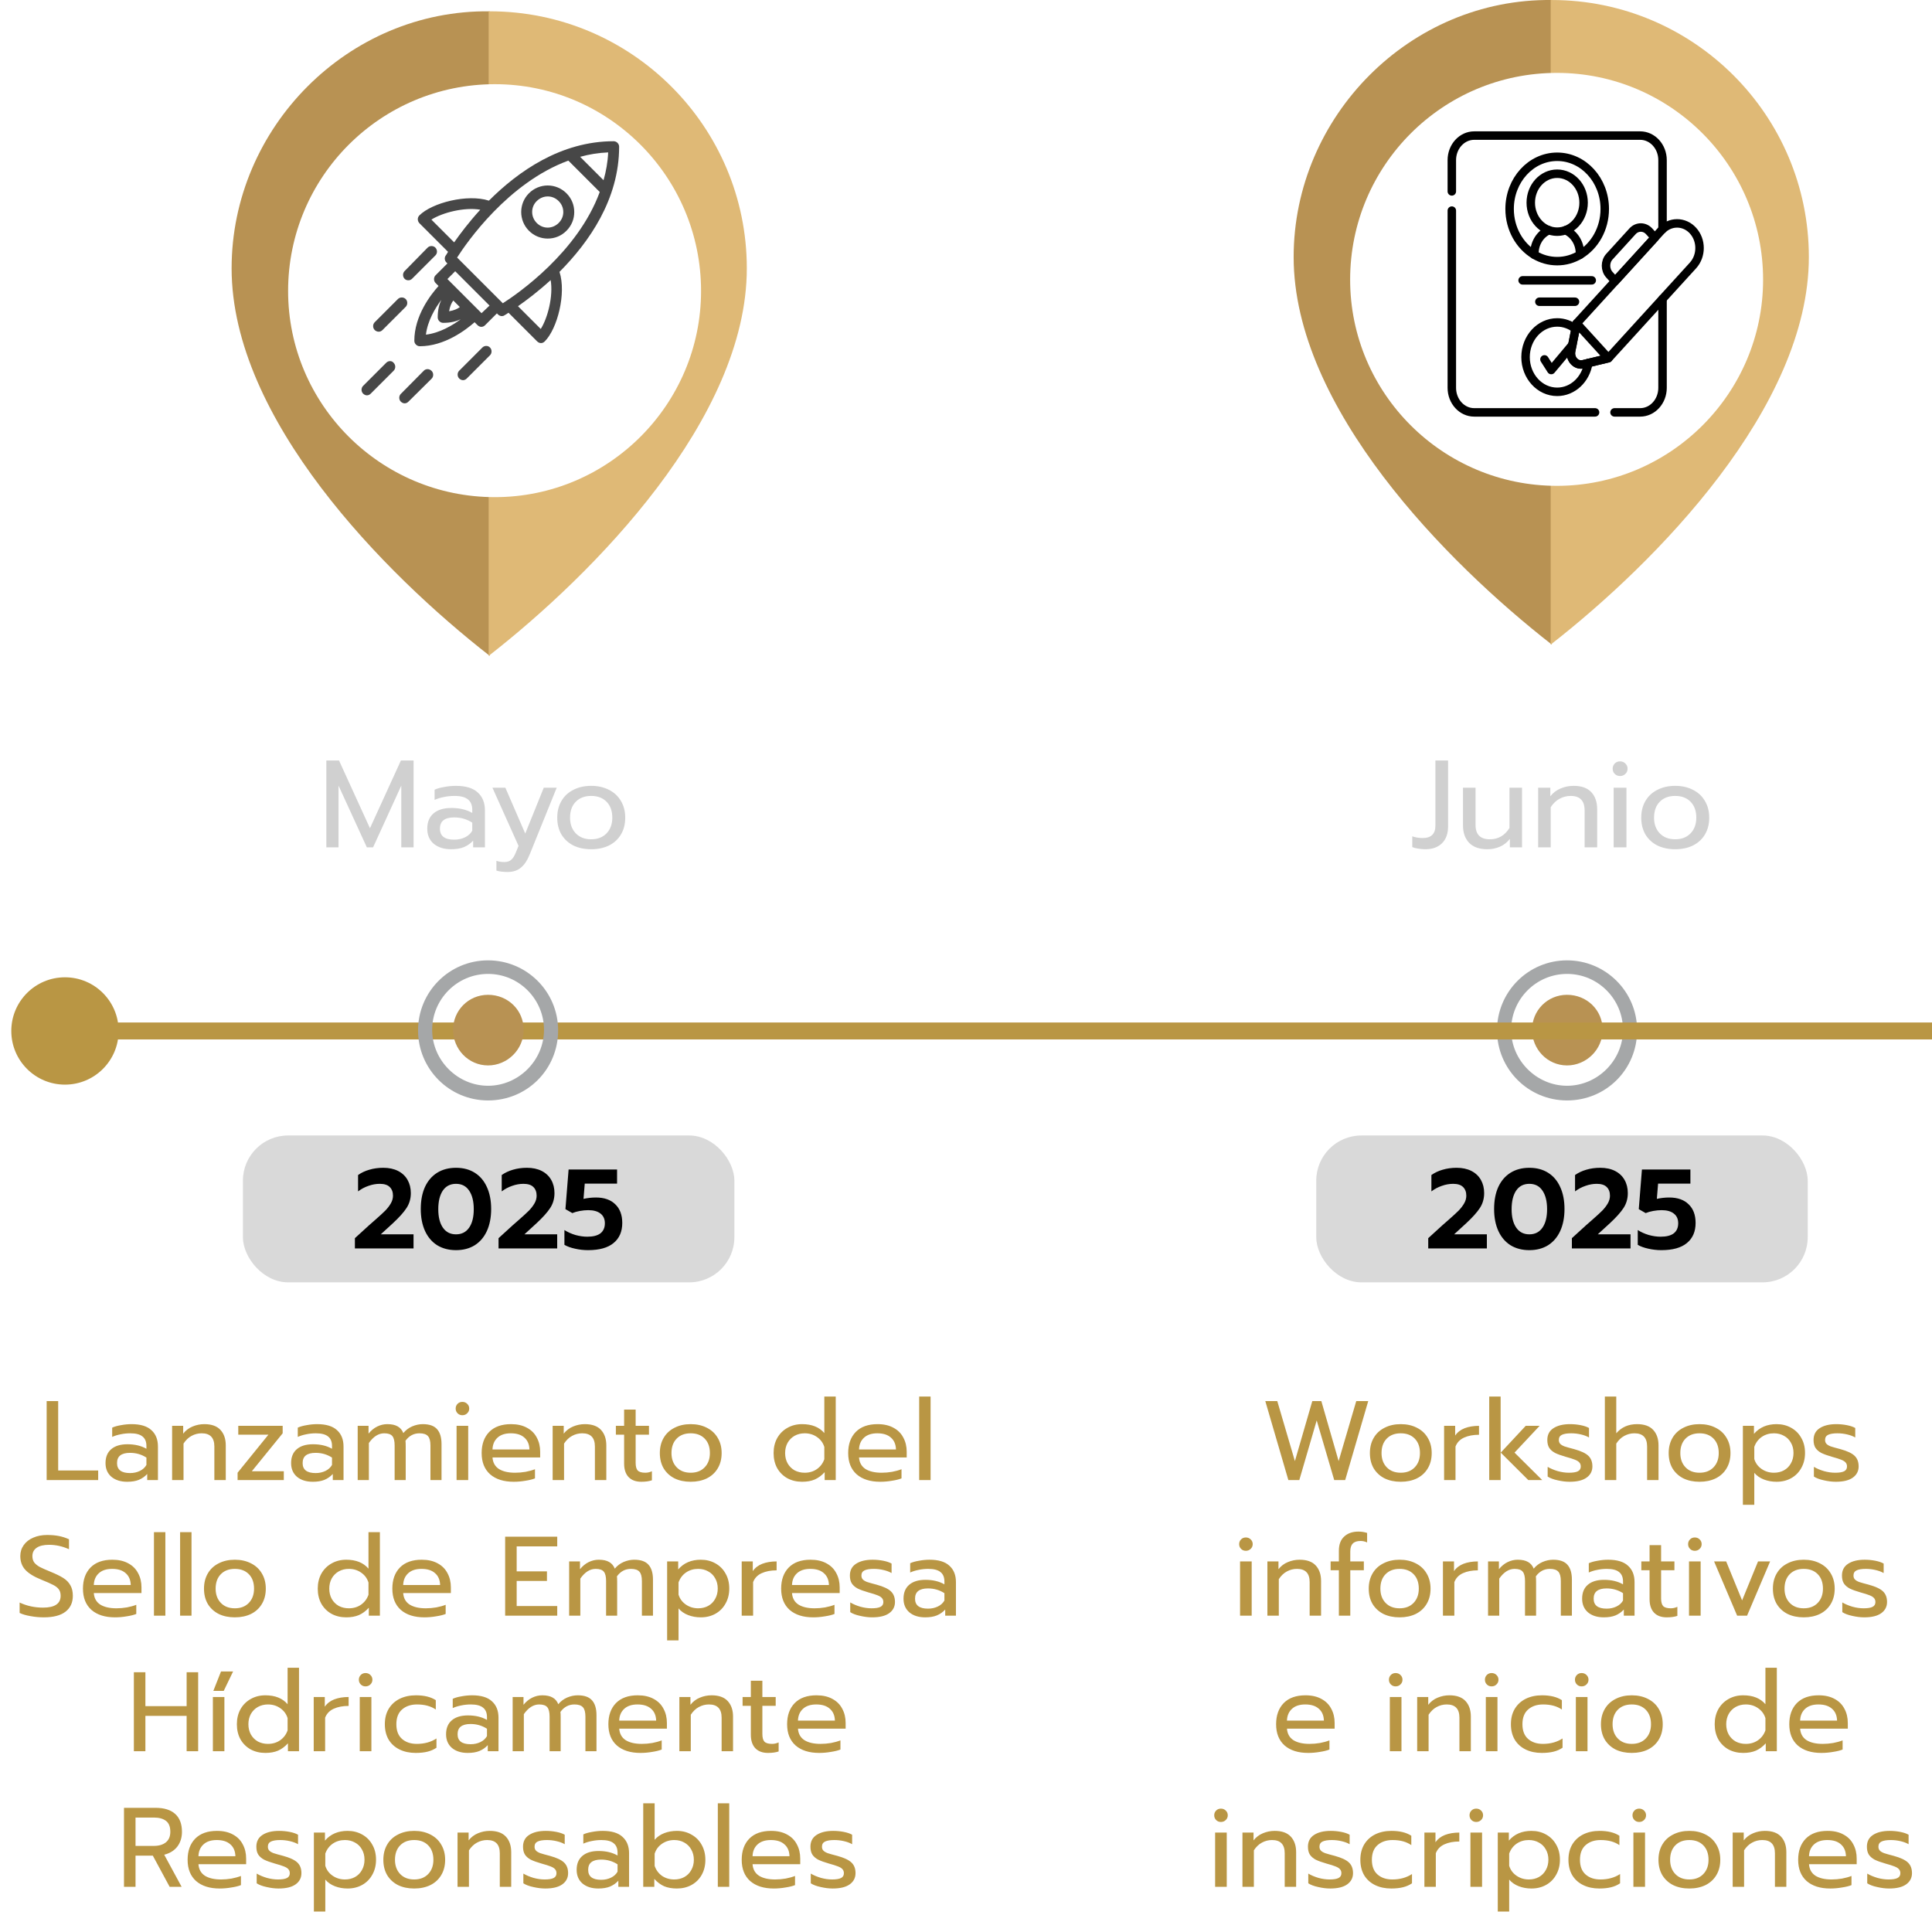 <svg width="342" height="339" viewBox="0 0 342 339" fill="none" xmlns="http://www.w3.org/2000/svg">
<path d="M223.982 248.02H226.102L229.222 258.64L232.302 248.02H233.902L236.962 258.64L240.082 248.02H242.202L238.122 262H236.182L233.082 251.44L230.002 262H228.062L223.982 248.02ZM247.958 262.3C246.878 262.3 245.924 262.1 245.098 261.7C244.284 261.287 243.644 260.7 243.178 259.94C242.724 259.167 242.498 258.26 242.498 257.22C242.498 256.193 242.724 255.293 243.178 254.52C243.631 253.747 244.271 253.153 245.098 252.74C245.924 252.313 246.878 252.1 247.958 252.1C249.038 252.1 249.991 252.313 250.818 252.74C251.644 253.153 252.284 253.747 252.738 254.52C253.204 255.293 253.438 256.193 253.438 257.22C253.438 258.26 253.204 259.167 252.738 259.94C252.284 260.7 251.644 261.287 250.818 261.7C249.991 262.1 249.038 262.3 247.958 262.3ZM247.958 260.7C248.998 260.7 249.824 260.38 250.438 259.74C251.051 259.1 251.358 258.26 251.358 257.22C251.358 256.14 251.051 255.287 250.438 254.66C249.824 254.033 248.998 253.72 247.958 253.72C246.918 253.72 246.091 254.033 245.478 254.66C244.864 255.287 244.558 256.14 244.558 257.22C244.558 258.26 244.864 259.1 245.478 259.74C246.091 260.38 246.918 260.7 247.958 260.7ZM255.632 252.4H257.592V254.12C257.992 253.533 258.552 253.1 259.272 252.82C260.005 252.54 260.852 252.4 261.812 252.4V253.98C260.785 253.98 259.905 254.147 259.172 254.48C258.439 254.813 257.932 255.34 257.652 256.06V262H255.632V252.4ZM263.62 247.22H265.64V262H263.62V247.22ZM265.66 257.14L270.08 252.4H272.54L268.1 257.14L273 262H270.54L265.66 257.14ZM277.844 262.3C277.177 262.3 276.471 262.213 275.724 262.04C274.977 261.88 274.391 261.66 273.964 261.38V259.66C274.484 259.967 275.084 260.22 275.764 260.42C276.444 260.607 277.104 260.7 277.744 260.7C278.464 260.7 278.991 260.613 279.324 260.44C279.657 260.267 279.824 259.987 279.824 259.6C279.824 259.307 279.744 259.073 279.584 258.9C279.437 258.713 279.177 258.547 278.804 258.4C278.444 258.253 277.897 258.08 277.164 257.88C276.377 257.653 275.751 257.427 275.284 257.2C274.831 256.96 274.484 256.66 274.244 256.3C274.017 255.94 273.904 255.473 273.904 254.9C273.904 253.98 274.264 253.287 274.984 252.82C275.717 252.34 276.697 252.1 277.924 252.1C278.564 252.1 279.191 252.16 279.804 252.28C280.417 252.4 280.911 252.567 281.284 252.78V254.46C280.897 254.233 280.417 254.053 279.844 253.92C279.284 253.787 278.711 253.72 278.124 253.72C277.417 253.72 276.877 253.807 276.504 253.98C276.131 254.153 275.944 254.46 275.944 254.9C275.944 255.18 276.024 255.407 276.184 255.58C276.344 255.753 276.597 255.907 276.944 256.04C277.304 256.16 277.871 256.32 278.644 256.52C279.857 256.853 280.697 257.247 281.164 257.7C281.644 258.153 281.884 258.78 281.884 259.58C281.884 260.407 281.544 261.067 280.864 261.56C280.184 262.053 279.177 262.3 277.844 262.3ZM284.089 247.22H286.109V253.72C287.029 252.64 288.256 252.1 289.789 252.1C291.069 252.1 292.022 252.44 292.649 253.12C293.276 253.8 293.589 254.713 293.589 255.86V262H291.569V256.06C291.569 254.5 290.822 253.72 289.329 253.72C288.689 253.72 288.089 253.873 287.529 254.18C286.982 254.473 286.509 254.927 286.109 255.54V262H284.089V247.22ZM300.848 262.3C299.768 262.3 298.815 262.1 297.988 261.7C297.175 261.287 296.535 260.7 296.068 259.94C295.615 259.167 295.388 258.26 295.388 257.22C295.388 256.193 295.615 255.293 296.068 254.52C296.522 253.747 297.162 253.153 297.988 252.74C298.815 252.313 299.768 252.1 300.848 252.1C301.928 252.1 302.882 252.313 303.708 252.74C304.535 253.153 305.175 253.747 305.628 254.52C306.095 255.293 306.328 256.193 306.328 257.22C306.328 258.26 306.095 259.167 305.628 259.94C305.175 260.7 304.535 261.287 303.708 261.7C302.882 262.1 301.928 262.3 300.848 262.3ZM300.848 260.7C301.888 260.7 302.715 260.38 303.328 259.74C303.942 259.1 304.248 258.26 304.248 257.22C304.248 256.14 303.942 255.287 303.328 254.66C302.715 254.033 301.888 253.72 300.848 253.72C299.808 253.72 298.982 254.033 298.368 254.66C297.755 255.287 297.448 256.14 297.448 257.22C297.448 258.26 297.755 259.1 298.368 259.74C298.982 260.38 299.808 260.7 300.848 260.7ZM308.523 252.4H310.483V253.82C311.469 252.673 312.803 252.1 314.483 252.1C315.443 252.1 316.303 252.313 317.063 252.74C317.836 253.167 318.436 253.767 318.863 254.54C319.303 255.3 319.523 256.187 319.523 257.2C319.523 258.2 319.303 259.087 318.863 259.86C318.436 260.633 317.843 261.233 317.083 261.66C316.323 262.087 315.456 262.3 314.483 262.3C313.683 262.3 312.936 262.167 312.243 261.9C311.549 261.633 310.983 261.24 310.543 260.72V266.38H308.523V252.4ZM314.023 260.7C314.676 260.7 315.263 260.56 315.783 260.28C316.316 259.987 316.729 259.573 317.023 259.04C317.329 258.507 317.483 257.893 317.483 257.2C317.483 256.507 317.329 255.9 317.023 255.38C316.729 254.847 316.316 254.44 315.783 254.16C315.263 253.867 314.676 253.72 314.023 253.72C313.209 253.72 312.489 253.933 311.863 254.36C311.249 254.787 310.809 255.373 310.543 256.12V258.28C310.769 259.013 311.203 259.6 311.843 260.04C312.483 260.48 313.209 260.7 314.023 260.7ZM324.973 262.3C324.306 262.3 323.599 262.213 322.853 262.04C322.106 261.88 321.519 261.66 321.093 261.38V259.66C321.613 259.967 322.213 260.22 322.893 260.42C323.573 260.607 324.233 260.7 324.873 260.7C325.593 260.7 326.119 260.613 326.453 260.44C326.786 260.267 326.953 259.987 326.953 259.6C326.953 259.307 326.873 259.073 326.713 258.9C326.566 258.713 326.306 258.547 325.933 258.4C325.573 258.253 325.026 258.08 324.293 257.88C323.506 257.653 322.879 257.427 322.413 257.2C321.959 256.96 321.613 256.66 321.373 256.3C321.146 255.94 321.033 255.473 321.033 254.9C321.033 253.98 321.393 253.287 322.113 252.82C322.846 252.34 323.826 252.1 325.053 252.1C325.693 252.1 326.319 252.16 326.933 252.28C327.546 252.4 328.039 252.567 328.413 252.78V254.46C328.026 254.233 327.546 254.053 326.973 253.92C326.413 253.787 325.839 253.72 325.253 253.72C324.546 253.72 324.006 253.807 323.633 253.98C323.259 254.153 323.073 254.46 323.073 254.9C323.073 255.18 323.153 255.407 323.313 255.58C323.473 255.753 323.726 255.907 324.073 256.04C324.433 256.16 324.999 256.32 325.773 256.52C326.986 256.853 327.826 257.247 328.293 257.7C328.773 258.153 329.013 258.78 329.013 259.58C329.013 260.407 328.673 261.067 327.993 261.56C327.313 262.053 326.306 262.3 324.973 262.3ZM220.533 274.52C220.199 274.52 219.919 274.407 219.693 274.18C219.466 273.953 219.353 273.673 219.353 273.34C219.353 273.007 219.466 272.727 219.693 272.5C219.919 272.273 220.199 272.16 220.533 272.16C220.879 272.16 221.166 272.273 221.393 272.5C221.633 272.727 221.753 273.007 221.753 273.34C221.753 273.673 221.633 273.953 221.393 274.18C221.166 274.407 220.879 274.52 220.533 274.52ZM219.513 276.4H221.573V286H219.513V276.4ZM224.353 276.4H226.313V277.78C226.766 277.207 227.319 276.787 227.973 276.52C228.639 276.24 229.333 276.1 230.053 276.1C231.333 276.1 232.286 276.44 232.913 277.12C233.539 277.8 233.853 278.713 233.853 279.86V286H231.833V280.06C231.833 278.5 231.086 277.72 229.593 277.72C228.953 277.72 228.353 277.873 227.793 278.18C227.246 278.473 226.773 278.927 226.373 279.54V286H224.353V276.4ZM237.005 277.96H235.545V276.4H237.005V274.52C237.005 273.413 237.318 272.573 237.945 272C238.572 271.413 239.412 271.12 240.465 271.12C241.012 271.12 241.525 271.2 242.005 271.36V273.04C241.632 272.867 241.245 272.78 240.845 272.78C240.218 272.78 239.758 272.933 239.465 273.24C239.172 273.533 239.025 274 239.025 274.64V276.4H241.425V277.96H239.025V286H237.005V277.96ZM247.753 286.3C246.673 286.3 245.719 286.1 244.893 285.7C244.079 285.287 243.439 284.7 242.973 283.94C242.519 283.167 242.293 282.26 242.293 281.22C242.293 280.193 242.519 279.293 242.973 278.52C243.426 277.747 244.066 277.153 244.893 276.74C245.719 276.313 246.673 276.1 247.753 276.1C248.833 276.1 249.786 276.313 250.613 276.74C251.439 277.153 252.079 277.747 252.533 278.52C252.999 279.293 253.233 280.193 253.233 281.22C253.233 282.26 252.999 283.167 252.533 283.94C252.079 284.7 251.439 285.287 250.613 285.7C249.786 286.1 248.833 286.3 247.753 286.3ZM247.753 284.7C248.793 284.7 249.619 284.38 250.233 283.74C250.846 283.1 251.153 282.26 251.153 281.22C251.153 280.14 250.846 279.287 250.233 278.66C249.619 278.033 248.793 277.72 247.753 277.72C246.713 277.72 245.886 278.033 245.273 278.66C244.659 279.287 244.353 280.14 244.353 281.22C244.353 282.26 244.659 283.1 245.273 283.74C245.886 284.38 246.713 284.7 247.753 284.7ZM255.427 276.4H257.387V278.12C257.787 277.533 258.347 277.1 259.067 276.82C259.8 276.54 260.647 276.4 261.607 276.4V277.98C260.58 277.98 259.7 278.147 258.967 278.48C258.234 278.813 257.727 279.34 257.447 280.06V286H255.427V276.4ZM263.415 276.4H265.335V277.78C265.789 277.22 266.302 276.8 266.875 276.52C267.449 276.24 268.042 276.1 268.655 276.1C269.429 276.1 270.042 276.233 270.495 276.5C270.949 276.753 271.282 277.147 271.495 277.68C271.922 277.16 272.442 276.767 273.055 276.5C273.682 276.233 274.309 276.1 274.935 276.1C276.109 276.1 276.955 276.4 277.475 277C277.995 277.587 278.255 278.46 278.255 279.62V286H276.295V279.88C276.295 279.093 276.149 278.54 275.855 278.22C275.562 277.887 275.062 277.72 274.355 277.72C273.342 277.72 272.515 278.16 271.875 279.04C271.902 279.24 271.915 279.567 271.915 280.02V286H269.955V279.88C269.955 279.093 269.822 278.54 269.555 278.22C269.289 277.887 268.809 277.72 268.115 277.72C267.102 277.72 266.195 278.293 265.395 279.44V286H263.415V276.4ZM283.906 286.3C282.746 286.3 281.813 286.007 281.106 285.42C280.413 284.82 280.066 284.013 280.066 283C280.066 281.933 280.399 281.113 281.066 280.54C281.746 279.953 282.706 279.66 283.946 279.66C285.266 279.66 286.386 279.927 287.306 280.46V279.96C287.306 279.2 287.073 278.64 286.606 278.28C286.153 277.907 285.433 277.72 284.446 277.72C283.859 277.72 283.286 277.78 282.726 277.9C282.179 278.007 281.686 278.16 281.246 278.36V276.72C281.646 276.533 282.166 276.387 282.806 276.28C283.446 276.16 284.066 276.1 284.666 276.1C286.253 276.1 287.426 276.453 288.186 277.16C288.959 277.853 289.346 278.82 289.346 280.06V286H287.446V284.92C287.033 285.373 286.539 285.72 285.966 285.96C285.406 286.187 284.719 286.3 283.906 286.3ZM284.406 284.76C285.046 284.76 285.626 284.633 286.146 284.38C286.666 284.127 287.053 283.773 287.306 283.32V282.02C286.439 281.46 285.473 281.18 284.406 281.18C283.633 281.18 283.053 281.333 282.666 281.64C282.293 281.933 282.106 282.387 282.106 283C282.106 284.173 282.873 284.76 284.406 284.76ZM295.045 286.3C294.072 286.3 293.318 286.02 292.785 285.46C292.265 284.9 292.005 284.107 292.005 283.08V277.96H290.545V276.4H292.005V273.52H294.045V276.4H296.405V277.96H294.045V282.94C294.045 283.58 294.165 284.033 294.405 284.3C294.658 284.567 295.112 284.7 295.765 284.7C296.152 284.7 296.538 284.613 296.925 284.44V286.04C296.418 286.213 295.792 286.3 295.045 286.3ZM300.005 274.52C299.672 274.52 299.392 274.407 299.165 274.18C298.939 273.953 298.825 273.673 298.825 273.34C298.825 273.007 298.939 272.727 299.165 272.5C299.392 272.273 299.672 272.16 300.005 272.16C300.352 272.16 300.639 272.273 300.865 272.5C301.105 272.727 301.225 273.007 301.225 273.34C301.225 273.673 301.105 273.953 300.865 274.18C300.639 274.407 300.352 274.52 300.005 274.52ZM298.985 276.4H301.045V286H298.985V276.4ZM303.425 276.4H305.565L308.385 283.3L311.205 276.4H313.345L309.265 286H307.505L303.425 276.4ZM319.296 286.3C318.216 286.3 317.262 286.1 316.436 285.7C315.622 285.287 314.982 284.7 314.516 283.94C314.062 283.167 313.836 282.26 313.836 281.22C313.836 280.193 314.062 279.293 314.516 278.52C314.969 277.747 315.609 277.153 316.436 276.74C317.262 276.313 318.216 276.1 319.296 276.1C320.376 276.1 321.329 276.313 322.156 276.74C322.982 277.153 323.622 277.747 324.076 278.52C324.542 279.293 324.776 280.193 324.776 281.22C324.776 282.26 324.542 283.167 324.076 283.94C323.622 284.7 322.982 285.287 322.156 285.7C321.329 286.1 320.376 286.3 319.296 286.3ZM319.296 284.7C320.336 284.7 321.162 284.38 321.776 283.74C322.389 283.1 322.696 282.26 322.696 281.22C322.696 280.14 322.389 279.287 321.776 278.66C321.162 278.033 320.336 277.72 319.296 277.72C318.256 277.72 317.429 278.033 316.816 278.66C316.202 279.287 315.896 280.14 315.896 281.22C315.896 282.26 316.202 283.1 316.816 283.74C317.429 284.38 318.256 284.7 319.296 284.7ZM330.002 286.3C329.335 286.3 328.629 286.213 327.882 286.04C327.135 285.88 326.549 285.66 326.122 285.38V283.66C326.642 283.967 327.242 284.22 327.922 284.42C328.602 284.607 329.262 284.7 329.902 284.7C330.622 284.7 331.149 284.613 331.482 284.44C331.815 284.267 331.982 283.987 331.982 283.6C331.982 283.307 331.902 283.073 331.742 282.9C331.595 282.713 331.335 282.547 330.962 282.4C330.602 282.253 330.055 282.08 329.322 281.88C328.535 281.653 327.909 281.427 327.442 281.2C326.989 280.96 326.642 280.66 326.402 280.3C326.175 279.94 326.062 279.473 326.062 278.9C326.062 277.98 326.422 277.287 327.142 276.82C327.875 276.34 328.855 276.1 330.082 276.1C330.722 276.1 331.349 276.16 331.962 276.28C332.575 276.4 333.069 276.567 333.442 276.78V278.46C333.055 278.233 332.575 278.053 332.002 277.92C331.442 277.787 330.869 277.72 330.282 277.72C329.575 277.72 329.035 277.807 328.662 277.98C328.289 278.153 328.102 278.46 328.102 278.9C328.102 279.18 328.182 279.407 328.342 279.58C328.502 279.753 328.755 279.907 329.102 280.04C329.462 280.16 330.029 280.32 330.802 280.52C332.015 280.853 332.855 281.247 333.322 281.7C333.802 282.153 334.042 282.78 334.042 283.58C334.042 284.407 333.702 285.067 333.022 285.56C332.342 286.053 331.335 286.3 330.002 286.3ZM231.576 310.3C229.803 310.3 228.409 309.86 227.396 308.98C226.396 308.087 225.896 306.833 225.896 305.22C225.896 303.647 226.343 302.4 227.236 301.48C228.143 300.56 229.429 300.1 231.096 300.1C232.203 300.1 233.143 300.313 233.916 300.74C234.689 301.153 235.269 301.733 235.656 302.48C236.056 303.213 236.256 304.053 236.256 305V306H227.816C227.883 306.907 228.263 307.587 228.956 308.04C229.663 308.48 230.616 308.7 231.816 308.7C232.429 308.7 233.049 308.647 233.676 308.54C234.303 308.42 234.856 308.267 235.336 308.08V309.7C234.909 309.873 234.343 310.013 233.636 310.12C232.943 310.24 232.256 310.3 231.576 310.3ZM234.356 304.58C234.329 303.673 234.029 302.973 233.456 302.48C232.896 301.973 232.096 301.72 231.056 301.72C230.043 301.72 229.256 301.98 228.696 302.5C228.136 303.02 227.843 303.713 227.816 304.58H234.356ZM247.046 298.52C246.713 298.52 246.433 298.407 246.206 298.18C245.98 297.953 245.866 297.673 245.866 297.34C245.866 297.007 245.98 296.727 246.206 296.5C246.433 296.273 246.713 296.16 247.046 296.16C247.393 296.16 247.68 296.273 247.906 296.5C248.146 296.727 248.266 297.007 248.266 297.34C248.266 297.673 248.146 297.953 247.906 298.18C247.68 298.407 247.393 298.52 247.046 298.52ZM246.026 300.4H248.086V310H246.026V300.4ZM250.866 300.4H252.826V301.78C253.28 301.207 253.833 300.787 254.486 300.52C255.153 300.24 255.846 300.1 256.566 300.1C257.846 300.1 258.8 300.44 259.426 301.12C260.053 301.8 260.366 302.713 260.366 303.86V310H258.346V304.06C258.346 302.5 257.6 301.72 256.106 301.72C255.466 301.72 254.866 301.873 254.306 302.18C253.76 302.473 253.286 302.927 252.886 303.54V310H250.866V300.4ZM264.039 298.52C263.705 298.52 263.425 298.407 263.199 298.18C262.972 297.953 262.859 297.673 262.859 297.34C262.859 297.007 262.972 296.727 263.199 296.5C263.425 296.273 263.705 296.16 264.039 296.16C264.385 296.16 264.672 296.273 264.899 296.5C265.139 296.727 265.259 297.007 265.259 297.34C265.259 297.673 265.139 297.953 264.899 298.18C264.672 298.407 264.385 298.52 264.039 298.52ZM263.019 300.4H265.079V310H263.019V300.4ZM272.919 310.3C271.852 310.3 270.905 310.1 270.079 309.7C269.252 309.3 268.605 308.72 268.139 307.96C267.685 307.187 267.459 306.273 267.459 305.22C267.459 304.167 267.685 303.26 268.139 302.5C268.605 301.727 269.252 301.133 270.079 300.72C270.919 300.307 271.879 300.1 272.959 300.1C274.425 300.1 275.599 300.387 276.479 300.96V302.62C275.612 302.02 274.505 301.72 273.159 301.72C272.065 301.72 271.179 302.02 270.499 302.62C269.832 303.207 269.499 304.073 269.499 305.22C269.499 306.367 269.832 307.233 270.499 307.82C271.165 308.407 272.039 308.7 273.119 308.7C274.465 308.7 275.625 308.38 276.599 307.74V309.38C276.132 309.7 275.599 309.933 274.999 310.08C274.412 310.227 273.719 310.3 272.919 310.3ZM279.976 298.52C279.643 298.52 279.363 298.407 279.136 298.18C278.909 297.953 278.796 297.673 278.796 297.34C278.796 297.007 278.909 296.727 279.136 296.5C279.363 296.273 279.643 296.16 279.976 296.16C280.323 296.16 280.609 296.273 280.836 296.5C281.076 296.727 281.196 297.007 281.196 297.34C281.196 297.673 281.076 297.953 280.836 298.18C280.609 298.407 280.323 298.52 279.976 298.52ZM278.956 300.4H281.016V310H278.956V300.4ZM288.856 310.3C287.776 310.3 286.823 310.1 285.996 309.7C285.183 309.287 284.543 308.7 284.076 307.94C283.623 307.167 283.396 306.26 283.396 305.22C283.396 304.193 283.623 303.293 284.076 302.52C284.529 301.747 285.169 301.153 285.996 300.74C286.823 300.313 287.776 300.1 288.856 300.1C289.936 300.1 290.889 300.313 291.716 300.74C292.543 301.153 293.183 301.747 293.636 302.52C294.103 303.293 294.336 304.193 294.336 305.22C294.336 306.26 294.103 307.167 293.636 307.94C293.183 308.7 292.543 309.287 291.716 309.7C290.889 310.1 289.936 310.3 288.856 310.3ZM288.856 308.7C289.896 308.7 290.723 308.38 291.336 307.74C291.949 307.1 292.256 306.26 292.256 305.22C292.256 304.14 291.949 303.287 291.336 302.66C290.723 302.033 289.896 301.72 288.856 301.72C287.816 301.72 286.989 302.033 286.376 302.66C285.763 303.287 285.456 304.14 285.456 305.22C285.456 306.26 285.763 307.1 286.376 307.74C286.989 308.38 287.816 308.7 288.856 308.7ZM308.573 310.3C307.613 310.3 306.746 310.093 305.973 309.68C305.213 309.253 304.613 308.66 304.173 307.9C303.746 307.127 303.533 306.233 303.533 305.22C303.533 304.22 303.746 303.333 304.173 302.56C304.613 301.787 305.213 301.187 305.973 300.76C306.746 300.32 307.613 300.1 308.573 300.1C310.306 300.1 311.619 300.627 312.513 301.68V295.22H314.533V310H312.573V308.6C312.039 309.187 311.453 309.62 310.813 309.9C310.186 310.167 309.439 310.3 308.573 310.3ZM309.033 308.7C309.859 308.7 310.579 308.487 311.193 308.06C311.819 307.62 312.259 307.033 312.513 306.3V304.14C312.286 303.407 311.853 302.82 311.213 302.38C310.586 301.94 309.859 301.72 309.033 301.72C308.379 301.72 307.786 301.867 307.253 302.16C306.733 302.453 306.319 302.867 306.013 303.4C305.719 303.933 305.573 304.54 305.573 305.22C305.573 305.9 305.719 306.507 306.013 307.04C306.319 307.573 306.733 307.987 307.253 308.28C307.786 308.56 308.379 308.7 309.033 308.7ZM322.416 310.3C320.643 310.3 319.249 309.86 318.236 308.98C317.236 308.087 316.736 306.833 316.736 305.22C316.736 303.647 317.183 302.4 318.076 301.48C318.983 300.56 320.269 300.1 321.936 300.1C323.043 300.1 323.983 300.313 324.756 300.74C325.529 301.153 326.109 301.733 326.496 302.48C326.896 303.213 327.096 304.053 327.096 305V306H318.656C318.723 306.907 319.103 307.587 319.796 308.04C320.503 308.48 321.456 308.7 322.656 308.7C323.269 308.7 323.889 308.647 324.516 308.54C325.143 308.42 325.696 308.267 326.176 308.08V309.7C325.749 309.873 325.183 310.013 324.476 310.12C323.783 310.24 323.096 310.3 322.416 310.3ZM325.196 304.58C325.169 303.673 324.869 302.973 324.296 302.48C323.736 301.973 322.936 301.72 321.896 301.72C320.883 301.72 320.096 301.98 319.536 302.5C318.976 303.02 318.683 303.713 318.656 304.58H325.196ZM216.119 322.52C215.785 322.52 215.505 322.407 215.279 322.18C215.052 321.953 214.939 321.673 214.939 321.34C214.939 321.007 215.052 320.727 215.279 320.5C215.505 320.273 215.785 320.16 216.119 320.16C216.465 320.16 216.752 320.273 216.979 320.5C217.219 320.727 217.339 321.007 217.339 321.34C217.339 321.673 217.219 321.953 216.979 322.18C216.752 322.407 216.465 322.52 216.119 322.52ZM215.099 324.4H217.159V334H215.099V324.4ZM219.939 324.4H221.899V325.78C222.352 325.207 222.905 324.787 223.559 324.52C224.225 324.24 224.919 324.1 225.639 324.1C226.919 324.1 227.872 324.44 228.499 325.12C229.125 325.8 229.439 326.713 229.439 327.86V334H227.419V328.06C227.419 326.5 226.672 325.72 225.179 325.72C224.539 325.72 223.939 325.873 223.379 326.18C222.832 326.473 222.359 326.927 221.959 327.54V334H219.939V324.4ZM235.471 334.3C234.804 334.3 234.098 334.213 233.351 334.04C232.604 333.88 232.018 333.66 231.591 333.38V331.66C232.111 331.967 232.711 332.22 233.391 332.42C234.071 332.607 234.731 332.7 235.371 332.7C236.091 332.7 236.618 332.613 236.951 332.44C237.284 332.267 237.451 331.987 237.451 331.6C237.451 331.307 237.371 331.073 237.211 330.9C237.064 330.713 236.804 330.547 236.431 330.4C236.071 330.253 235.524 330.08 234.791 329.88C234.004 329.653 233.378 329.427 232.911 329.2C232.458 328.96 232.111 328.66 231.871 328.3C231.644 327.94 231.531 327.473 231.531 326.9C231.531 325.98 231.891 325.287 232.611 324.82C233.344 324.34 234.324 324.1 235.551 324.1C236.191 324.1 236.818 324.16 237.431 324.28C238.044 324.4 238.538 324.567 238.911 324.78V326.46C238.524 326.233 238.044 326.053 237.471 325.92C236.911 325.787 236.338 325.72 235.751 325.72C235.044 325.72 234.504 325.807 234.131 325.98C233.758 326.153 233.571 326.46 233.571 326.9C233.571 327.18 233.651 327.407 233.811 327.58C233.971 327.753 234.224 327.907 234.571 328.04C234.931 328.16 235.498 328.32 236.271 328.52C237.484 328.853 238.324 329.247 238.791 329.7C239.271 330.153 239.511 330.78 239.511 331.58C239.511 332.407 239.171 333.067 238.491 333.56C237.811 334.053 236.804 334.3 235.471 334.3ZM246.268 334.3C245.202 334.3 244.255 334.1 243.428 333.7C242.602 333.3 241.955 332.72 241.488 331.96C241.035 331.187 240.808 330.273 240.808 329.22C240.808 328.167 241.035 327.26 241.488 326.5C241.955 325.727 242.602 325.133 243.428 324.72C244.268 324.307 245.228 324.1 246.308 324.1C247.775 324.1 248.948 324.387 249.828 324.96V326.62C248.962 326.02 247.855 325.72 246.508 325.72C245.415 325.72 244.528 326.02 243.848 326.62C243.182 327.207 242.848 328.073 242.848 329.22C242.848 330.367 243.182 331.233 243.848 331.82C244.515 332.407 245.388 332.7 246.468 332.7C247.815 332.7 248.975 332.38 249.948 331.74V333.38C249.482 333.7 248.948 333.933 248.348 334.08C247.762 334.227 247.068 334.3 246.268 334.3ZM252.146 324.4H254.106V326.12C254.506 325.533 255.066 325.1 255.786 324.82C256.519 324.54 257.366 324.4 258.326 324.4V325.98C257.299 325.98 256.419 326.147 255.686 326.48C254.952 326.813 254.446 327.34 254.166 328.06V334H252.146V324.4ZM261.314 322.52C260.981 322.52 260.701 322.407 260.474 322.18C260.247 321.953 260.134 321.673 260.134 321.34C260.134 321.007 260.247 320.727 260.474 320.5C260.701 320.273 260.981 320.16 261.314 320.16C261.661 320.16 261.947 320.273 262.174 320.5C262.414 320.727 262.534 321.007 262.534 321.34C262.534 321.673 262.414 321.953 262.174 322.18C261.947 322.407 261.661 322.52 261.314 322.52ZM260.294 324.4H262.354V334H260.294V324.4ZM265.134 324.4H267.094V325.82C268.081 324.673 269.414 324.1 271.094 324.1C272.054 324.1 272.914 324.313 273.674 324.74C274.447 325.167 275.047 325.767 275.474 326.54C275.914 327.3 276.134 328.187 276.134 329.2C276.134 330.2 275.914 331.087 275.474 331.86C275.047 332.633 274.454 333.233 273.694 333.66C272.934 334.087 272.067 334.3 271.094 334.3C270.294 334.3 269.547 334.167 268.854 333.9C268.161 333.633 267.594 333.24 267.154 332.72V338.38H265.134V324.4ZM270.634 332.7C271.287 332.7 271.874 332.56 272.394 332.28C272.927 331.987 273.341 331.573 273.634 331.04C273.941 330.507 274.094 329.893 274.094 329.2C274.094 328.507 273.941 327.9 273.634 327.38C273.341 326.847 272.927 326.44 272.394 326.16C271.874 325.867 271.287 325.72 270.634 325.72C269.821 325.72 269.101 325.933 268.474 326.36C267.861 326.787 267.421 327.373 267.154 328.12V330.28C267.381 331.013 267.814 331.6 268.454 332.04C269.094 332.48 269.821 332.7 270.634 332.7ZM283.104 334.3C282.037 334.3 281.091 334.1 280.264 333.7C279.437 333.3 278.791 332.72 278.324 331.96C277.871 331.187 277.644 330.273 277.644 329.22C277.644 328.167 277.871 327.26 278.324 326.5C278.791 325.727 279.437 325.133 280.264 324.72C281.104 324.307 282.064 324.1 283.144 324.1C284.611 324.1 285.784 324.387 286.664 324.96V326.62C285.797 326.02 284.691 325.72 283.344 325.72C282.251 325.72 281.364 326.02 280.684 326.62C280.017 327.207 279.684 328.073 279.684 329.22C279.684 330.367 280.017 331.233 280.684 331.82C281.351 332.407 282.224 332.7 283.304 332.7C284.651 332.7 285.811 332.38 286.784 331.74V333.38C286.317 333.7 285.784 333.933 285.184 334.08C284.597 334.227 283.904 334.3 283.104 334.3ZM290.162 322.52C289.828 322.52 289.548 322.407 289.322 322.18C289.095 321.953 288.982 321.673 288.982 321.34C288.982 321.007 289.095 320.727 289.322 320.5C289.548 320.273 289.828 320.16 290.162 320.16C290.508 320.16 290.795 320.273 291.022 320.5C291.262 320.727 291.382 321.007 291.382 321.34C291.382 321.673 291.262 321.953 291.022 322.18C290.795 322.407 290.508 322.52 290.162 322.52ZM289.142 324.4H291.202V334H289.142V324.4ZM299.042 334.3C297.962 334.3 297.008 334.1 296.182 333.7C295.368 333.287 294.728 332.7 294.262 331.94C293.808 331.167 293.582 330.26 293.582 329.22C293.582 328.193 293.808 327.293 294.262 326.52C294.715 325.747 295.355 325.153 296.182 324.74C297.008 324.313 297.962 324.1 299.042 324.1C300.122 324.1 301.075 324.313 301.902 324.74C302.728 325.153 303.368 325.747 303.822 326.52C304.288 327.293 304.522 328.193 304.522 329.22C304.522 330.26 304.288 331.167 303.822 331.94C303.368 332.7 302.728 333.287 301.902 333.7C301.075 334.1 300.122 334.3 299.042 334.3ZM299.042 332.7C300.082 332.7 300.908 332.38 301.522 331.74C302.135 331.1 302.442 330.26 302.442 329.22C302.442 328.14 302.135 327.287 301.522 326.66C300.908 326.033 300.082 325.72 299.042 325.72C298.002 325.72 297.175 326.033 296.562 326.66C295.948 327.287 295.642 328.14 295.642 329.22C295.642 330.26 295.948 331.1 296.562 331.74C297.175 332.38 298.002 332.7 299.042 332.7ZM306.716 324.4H308.676V325.78C309.129 325.207 309.683 324.787 310.336 324.52C311.003 324.24 311.696 324.1 312.416 324.1C313.696 324.1 314.649 324.44 315.276 325.12C315.903 325.8 316.216 326.713 316.216 327.86V334H314.196V328.06C314.196 326.5 313.449 325.72 311.956 325.72C311.316 325.72 310.716 325.873 310.156 326.18C309.609 326.473 309.136 326.927 308.736 327.54V334H306.716V324.4ZM323.988 334.3C322.215 334.3 320.822 333.86 319.808 332.98C318.808 332.087 318.308 330.833 318.308 329.22C318.308 327.647 318.755 326.4 319.648 325.48C320.555 324.56 321.842 324.1 323.508 324.1C324.615 324.1 325.555 324.313 326.328 324.74C327.102 325.153 327.682 325.733 328.068 326.48C328.468 327.213 328.668 328.053 328.668 329V330H320.228C320.295 330.907 320.675 331.587 321.368 332.04C322.075 332.48 323.028 332.7 324.228 332.7C324.842 332.7 325.462 332.647 326.088 332.54C326.715 332.42 327.268 332.267 327.748 332.08V333.7C327.322 333.873 326.755 334.013 326.048 334.12C325.355 334.24 324.668 334.3 323.988 334.3ZM326.768 328.58C326.742 327.673 326.442 326.973 325.868 326.48C325.308 325.973 324.508 325.72 323.468 325.72C322.455 325.72 321.668 325.98 321.108 326.5C320.548 327.02 320.255 327.713 320.228 328.58H326.768ZM334.416 334.3C333.75 334.3 333.043 334.213 332.296 334.04C331.55 333.88 330.963 333.66 330.536 333.38V331.66C331.056 331.967 331.656 332.22 332.336 332.42C333.016 332.607 333.676 332.7 334.316 332.7C335.036 332.7 335.563 332.613 335.896 332.44C336.23 332.267 336.396 331.987 336.396 331.6C336.396 331.307 336.316 331.073 336.156 330.9C336.01 330.713 335.75 330.547 335.376 330.4C335.016 330.253 334.47 330.08 333.736 329.88C332.95 329.653 332.323 329.427 331.856 329.2C331.403 328.96 331.056 328.66 330.816 328.3C330.59 327.94 330.476 327.473 330.476 326.9C330.476 325.98 330.836 325.287 331.556 324.82C332.29 324.34 333.27 324.1 334.496 324.1C335.136 324.1 335.763 324.16 336.376 324.28C336.99 324.4 337.483 324.567 337.856 324.78V326.46C337.47 326.233 336.99 326.053 336.416 325.92C335.856 325.787 335.283 325.72 334.696 325.72C333.99 325.72 333.45 325.807 333.076 325.98C332.703 326.153 332.516 326.46 332.516 326.9C332.516 327.18 332.596 327.407 332.756 327.58C332.916 327.753 333.17 327.907 333.516 328.04C333.876 328.16 334.443 328.32 335.216 328.52C336.43 328.853 337.27 329.247 337.736 329.7C338.216 330.153 338.456 330.78 338.456 331.58C338.456 332.407 338.116 333.067 337.436 333.56C336.756 334.053 335.75 334.3 334.416 334.3Z" fill="#B99644"/>
<rect x="233" y="201" width="87" height="26" rx="8" fill="#D9D9D9"/>
<path d="M252.824 219.18L255.324 216.9C255.83 216.447 256.21 216.113 256.464 215.9C257.224 215.233 257.804 214.7 258.204 214.3C258.604 213.887 258.93 213.46 259.184 213.02C259.437 212.58 259.564 212.127 259.564 211.66C259.564 211.007 259.37 210.493 258.984 210.12C258.61 209.747 258.024 209.56 257.224 209.56C256.557 209.56 255.89 209.68 255.224 209.92C254.557 210.147 253.944 210.473 253.384 210.9V208C253.97 207.587 254.637 207.273 255.384 207.06C256.144 206.833 256.964 206.72 257.844 206.72C258.857 206.72 259.73 206.907 260.464 207.28C261.197 207.653 261.757 208.18 262.144 208.86C262.53 209.54 262.724 210.32 262.724 211.2C262.724 212.187 262.47 213.067 261.964 213.84C261.47 214.6 260.664 215.5 259.544 216.54L257.404 218.5H263.204V221H252.824V219.18ZM270.724 221.3C269.457 221.3 268.35 221.013 267.404 220.44C266.47 219.853 265.75 219.013 265.244 217.92C264.737 216.813 264.484 215.513 264.484 214.02C264.484 212.513 264.73 211.213 265.224 210.12C265.73 209.027 266.45 208.187 267.384 207.6C268.33 207.013 269.444 206.72 270.724 206.72C272.004 206.72 273.11 207.013 274.044 207.6C274.977 208.187 275.69 209.027 276.184 210.12C276.69 211.213 276.944 212.513 276.944 214.02C276.944 215.513 276.69 216.813 276.184 217.92C275.677 219.013 274.957 219.853 274.024 220.44C273.09 221.013 271.99 221.3 270.724 221.3ZM270.724 218.5C271.724 218.5 272.497 218.107 273.044 217.32C273.59 216.533 273.864 215.447 273.864 214.06C273.864 212.66 273.59 211.56 273.044 210.76C272.51 209.96 271.737 209.56 270.724 209.56C269.71 209.56 268.93 209.96 268.384 210.76C267.85 211.56 267.584 212.66 267.584 214.06C267.584 215.447 267.857 216.533 268.404 217.32C268.95 218.107 269.724 218.5 270.724 218.5ZM278.253 219.18L280.753 216.9C281.26 216.447 281.64 216.113 281.893 215.9C282.653 215.233 283.233 214.7 283.633 214.3C284.033 213.887 284.36 213.46 284.613 213.02C284.867 212.58 284.993 212.127 284.993 211.66C284.993 211.007 284.8 210.493 284.413 210.12C284.04 209.747 283.453 209.56 282.653 209.56C281.987 209.56 281.32 209.68 280.653 209.92C279.987 210.147 279.373 210.473 278.813 210.9V208C279.4 207.587 280.067 207.273 280.813 207.06C281.573 206.833 282.393 206.72 283.273 206.72C284.287 206.72 285.16 206.907 285.893 207.28C286.627 207.653 287.187 208.18 287.573 208.86C287.96 209.54 288.153 210.32 288.153 211.2C288.153 212.187 287.9 213.067 287.393 213.84C286.9 214.6 286.093 215.5 284.973 216.54L282.833 218.5H288.633V221H278.253V219.18ZM294.093 221.3C293.32 221.3 292.553 221.213 291.793 221.04C291.047 220.88 290.42 220.653 289.913 220.36V217.74C290.5 218.113 291.153 218.407 291.873 218.62C292.607 218.82 293.3 218.92 293.953 218.92C294.993 218.92 295.773 218.72 296.293 218.32C296.813 217.907 297.073 217.313 297.073 216.54C297.073 215.793 296.813 215.22 296.293 214.82C295.787 214.42 295.067 214.22 294.133 214.22C293.667 214.22 293.173 214.267 292.653 214.36C292.147 214.453 291.7 214.58 291.313 214.74L290.093 214.04L290.653 207.02H299.233V209.52H293.513L293.293 212.22C294.027 212.06 294.76 211.98 295.493 211.98C296.96 211.98 298.1 212.38 298.913 213.18C299.74 213.967 300.153 215.067 300.153 216.48C300.153 218.013 299.64 219.2 298.613 220.04C297.6 220.88 296.093 221.3 294.093 221.3Z" fill="black"/>
<path fill-rule="evenodd" clip-rule="evenodd" d="M277.4 188.6C280.8 188.6 283.7 185.8 283.7 182.3C283.7 178.8 280.9 176.1 277.4 176.1C273.9 176.1 271.2 178.9 271.2 182.3C271.2 185.7 273.9 188.6 277.4 188.6Z" fill="#B89253"/>
<path fill-rule="evenodd" clip-rule="evenodd" d="M277.4 170C284.2 170 289.8 175.5 289.8 182.4C289.8 189.3 284.3 194.8 277.4 194.8C270.5 194.8 265 189.2 265 182.4C265 175.6 270.5 170 277.4 170ZM277.4 172.4C282.9 172.4 287.3 176.9 287.3 182.3C287.3 187.7 282.8 192.2 277.4 192.2C272 192.2 267.5 187.7 267.5 182.3C267.5 176.9 271.9 172.4 277.4 172.4Z" fill="#A5A7A8"/>
<path d="M252.333 150.33C251.923 150.33 251.49 150.293 251.035 150.22C250.581 150.147 250.236 150.059 250.001 149.956V148.042C250.221 148.13 250.5 148.203 250.837 148.262C251.189 148.321 251.519 148.35 251.827 148.35C253.338 148.35 254.093 147.617 254.093 146.15V134.622H256.337V146.304C256.337 147.565 255.978 148.555 255.259 149.274C254.541 149.978 253.565 150.33 252.333 150.33ZM263.29 150.33C261.868 150.33 260.79 149.949 260.056 149.186C259.338 148.423 258.978 147.404 258.978 146.128V139.44H261.2V146.04C261.2 147.727 262.044 148.57 263.73 148.57C265.212 148.57 266.37 147.903 267.206 146.568V139.44H269.428V150H267.272V148.504C266.774 149.135 266.18 149.597 265.49 149.89C264.816 150.183 264.082 150.33 263.29 150.33ZM272.28 139.44H274.436V140.958C274.934 140.327 275.543 139.865 276.262 139.572C276.995 139.264 277.758 139.11 278.55 139.11C279.958 139.11 281.006 139.484 281.696 140.232C282.385 140.98 282.73 141.985 282.73 143.246V150H280.508V143.466C280.508 141.75 279.686 140.892 278.044 140.892C277.34 140.892 276.68 141.061 276.064 141.398C275.462 141.721 274.942 142.219 274.502 142.894V150H272.28V139.44ZM286.769 137.372C286.402 137.372 286.094 137.247 285.845 136.998C285.596 136.749 285.471 136.441 285.471 136.074C285.471 135.707 285.596 135.399 285.845 135.15C286.094 134.901 286.402 134.776 286.769 134.776C287.15 134.776 287.466 134.901 287.715 135.15C287.979 135.399 288.111 135.707 288.111 136.074C288.111 136.441 287.979 136.749 287.715 136.998C287.466 137.247 287.15 137.372 286.769 137.372ZM285.647 139.44H287.913V150H285.647V139.44ZM296.537 150.33C295.349 150.33 294.3 150.11 293.391 149.67C292.496 149.215 291.792 148.57 291.279 147.734C290.78 146.883 290.531 145.886 290.531 144.742C290.531 143.613 290.78 142.623 291.279 141.772C291.778 140.921 292.482 140.269 293.391 139.814C294.3 139.345 295.349 139.11 296.537 139.11C297.725 139.11 298.774 139.345 299.683 139.814C300.592 140.269 301.296 140.921 301.795 141.772C302.308 142.623 302.565 143.613 302.565 144.742C302.565 145.886 302.308 146.883 301.795 147.734C301.296 148.57 300.592 149.215 299.683 149.67C298.774 150.11 297.725 150.33 296.537 150.33ZM296.537 148.57C297.681 148.57 298.59 148.218 299.265 147.514C299.94 146.81 300.277 145.886 300.277 144.742C300.277 143.554 299.94 142.615 299.265 141.926C298.59 141.237 297.681 140.892 296.537 140.892C295.393 140.892 294.484 141.237 293.809 141.926C293.134 142.615 292.797 143.554 292.797 144.742C292.797 145.886 293.134 146.81 293.809 147.514C294.484 148.218 295.393 148.57 296.537 148.57Z" fill="#D0D0D0"/>
<path fill-rule="evenodd" clip-rule="evenodd" d="M274.7 0.003V114.103C256.1 99.603 229 72.203 229 45.503C229 20.603 249.6 -0.297 274.7 0.003Z" fill="#B89253"/>
<path fill-rule="evenodd" clip-rule="evenodd" d="M274.7 0.003H274.5V114.103C293.1 99.603 320.2 72.103 320.2 45.503C320.2 20.403 299.8 0.003 274.7 0.003Z" fill="#DFB976"/>
<g filter="url(#filter0_d_773_913)">
<path fill-rule="evenodd" clip-rule="evenodd" d="M274.605 82.003C294.71 82.003 311.1 65.613 311.1 45.508C311.1 25.294 294.71 8.903 274.605 8.903C254.39 8.903 238 25.294 238 45.508C238 65.613 254.39 82.003 274.605 82.003Z" fill="white"/>
<path d="M293.3 48.903V58.524V64.652C293.3 67.053 291.526 69 289.336 69H284.801M256 29.88V24.348C256 21.947 257.774 20 259.964 20H289.336C291.526 20 293.3 21.947 293.3 24.348V36.583M281.355 69H259.964C257.774 69 256 67.053 256 64.652V33.28" stroke="black" stroke-width="1.5" stroke-miterlimit="10" stroke-linecap="round" stroke-linejoin="round"/>
<path d="M274.65 37.01C277.232 37.01 279.326 34.713 279.326 31.881C279.326 29.048 277.232 26.752 274.65 26.752C272.068 26.752 269.975 29.048 269.975 31.881C269.975 34.713 272.068 37.01 274.65 37.01Z" stroke="black" stroke-width="1.5" stroke-miterlimit="10" stroke-linecap="round" stroke-linejoin="round"/>
<path d="M278.675 41.105C281.294 39.538 283.071 36.492 283.071 32.989C283.071 27.887 279.301 23.752 274.65 23.752C269.999 23.752 266.229 27.887 266.229 32.989C266.229 36.491 268.007 39.538 270.626 41.105C270.629 41.107 270.634 41.11 270.637 41.112" stroke="black" stroke-width="1.5" stroke-miterlimit="10" stroke-linecap="round" stroke-linejoin="round"/>
<path d="M276.121 36.752C277.62 37.396 278.682 38.997 278.682 40.87C278.682 40.949 278.679 41.028 278.675 41.106C277.479 41.821 276.108 42.227 274.651 42.227C273.197 42.227 271.83 41.824 270.638 41.113C270.634 41.111 270.63 41.108 270.626 41.106C270.621 41.028 270.62 40.949 270.62 40.87C270.62 38.997 271.681 37.396 273.18 36.752M272.398 59.618L273.6 61.503L277.34 57.043" stroke="black" stroke-width="1.5" stroke-miterlimit="10" stroke-linecap="round" stroke-linejoin="round"/>
<path d="M277.901 54.218C276.953 53.475 275.816 53.076 274.65 53.078C271.558 53.078 269.052 55.827 269.052 59.219C269.052 62.61 271.558 65.36 274.65 65.36C277.418 65.36 279.717 63.157 280.168 60.263M268.532 45.627H280.768M271.498 49.413H277.802" stroke="black" stroke-width="1.5" stroke-miterlimit="10" stroke-linecap="round" stroke-linejoin="round"/>
<path d="M278.095 53.242L277.124 58.124C276.844 59.532 277.986 60.785 279.269 60.477L283.72 59.411L298.688 42.991C300.241 41.288 300.241 38.525 298.688 36.822C297.135 35.118 294.617 35.118 293.064 36.822L278.095 53.242Z" stroke="black" stroke-width="1.5" stroke-miterlimit="10" stroke-linecap="round" stroke-linejoin="round"/>
<path d="M283.72 59.412L279.269 60.478C277.986 60.785 276.844 59.532 277.124 58.125L278.095 53.242L283.72 59.412ZM283.9 44.642L284.918 45.758L291.938 38.057L290.921 36.941C290.111 36.053 288.798 36.053 287.988 36.941L283.9 41.426C283.091 42.314 283.091 43.754 283.9 44.642Z" stroke="black" stroke-width="1.5" stroke-miterlimit="10" stroke-linecap="round" stroke-linejoin="round"/>
</g>
<path d="M8.259 248.02H10.299V260.3H17.379V262H8.259V248.02ZM22.519 262.3C21.359 262.3 20.426 262.007 19.719 261.42C19.026 260.82 18.679 260.013 18.679 259C18.679 257.933 19.013 257.113 19.679 256.54C20.359 255.953 21.319 255.66 22.559 255.66C23.879 255.66 24.999 255.927 25.919 256.46V255.96C25.919 255.2 25.686 254.64 25.219 254.28C24.766 253.907 24.046 253.72 23.059 253.72C22.473 253.72 21.899 253.78 21.339 253.9C20.793 254.007 20.299 254.16 19.859 254.36V252.72C20.259 252.533 20.779 252.387 21.419 252.28C22.059 252.16 22.679 252.1 23.279 252.1C24.866 252.1 26.039 252.453 26.799 253.16C27.573 253.853 27.959 254.82 27.959 256.06V262H26.059V260.92C25.646 261.373 25.153 261.72 24.579 261.96C24.019 262.187 23.333 262.3 22.519 262.3ZM23.019 260.76C23.659 260.76 24.239 260.633 24.759 260.38C25.279 260.127 25.666 259.773 25.919 259.32V258.02C25.053 257.46 24.086 257.18 23.019 257.18C22.246 257.18 21.666 257.333 21.279 257.64C20.906 257.933 20.719 258.387 20.719 259C20.719 260.173 21.486 260.76 23.019 260.76ZM30.466 252.4H32.426V253.78C32.879 253.207 33.433 252.787 34.086 252.52C34.753 252.24 35.446 252.1 36.166 252.1C37.446 252.1 38.399 252.44 39.026 253.12C39.653 253.8 39.966 254.713 39.966 255.86V262H37.946V256.06C37.946 254.5 37.199 253.72 35.706 253.72C35.066 253.72 34.466 253.873 33.906 254.18C33.359 254.473 32.886 254.927 32.486 255.54V262H30.466V252.4ZM42.058 260.7L47.518 253.96H42.178V252.4H50.038V253.72L44.578 260.44H50.238V262H42.058V260.7ZM55.371 262.3C54.211 262.3 53.278 262.007 52.571 261.42C51.877 260.82 51.531 260.013 51.531 259C51.531 257.933 51.864 257.113 52.531 256.54C53.211 255.953 54.171 255.66 55.411 255.66C56.731 255.66 57.851 255.927 58.771 256.46V255.96C58.771 255.2 58.538 254.64 58.071 254.28C57.617 253.907 56.898 253.72 55.911 253.72C55.324 253.72 54.751 253.78 54.191 253.9C53.644 254.007 53.151 254.16 52.711 254.36V252.72C53.111 252.533 53.631 252.387 54.271 252.28C54.911 252.16 55.531 252.1 56.131 252.1C57.718 252.1 58.891 252.453 59.651 253.16C60.424 253.853 60.811 254.82 60.811 256.06V262H58.911V260.92C58.498 261.373 58.004 261.72 57.431 261.96C56.871 262.187 56.184 262.3 55.371 262.3ZM55.871 260.76C56.511 260.76 57.091 260.633 57.611 260.38C58.131 260.127 58.517 259.773 58.771 259.32V258.02C57.904 257.46 56.938 257.18 55.871 257.18C55.097 257.18 54.517 257.333 54.131 257.64C53.758 257.933 53.571 258.387 53.571 259C53.571 260.173 54.337 260.76 55.871 260.76ZM63.318 252.4H65.238V253.78C65.691 253.22 66.204 252.8 66.778 252.52C67.351 252.24 67.944 252.1 68.558 252.1C69.331 252.1 69.944 252.233 70.398 252.5C70.851 252.753 71.184 253.147 71.398 253.68C71.824 253.16 72.344 252.767 72.958 252.5C73.584 252.233 74.211 252.1 74.838 252.1C76.011 252.1 76.858 252.4 77.378 253C77.898 253.587 78.158 254.46 78.158 255.62V262H76.198V255.88C76.198 255.093 76.051 254.54 75.758 254.22C75.464 253.887 74.964 253.72 74.258 253.72C73.244 253.72 72.418 254.16 71.778 255.04C71.804 255.24 71.818 255.567 71.818 256.02V262H69.858V255.88C69.858 255.093 69.724 254.54 69.458 254.22C69.191 253.887 68.711 253.72 68.018 253.72C67.004 253.72 66.098 254.293 65.298 255.44V262H63.318V252.4ZM81.841 250.52C81.508 250.52 81.228 250.407 81.001 250.18C80.775 249.953 80.661 249.673 80.661 249.34C80.661 249.007 80.775 248.727 81.001 248.5C81.228 248.273 81.508 248.16 81.841 248.16C82.188 248.16 82.475 248.273 82.701 248.5C82.941 248.727 83.061 249.007 83.061 249.34C83.061 249.673 82.941 249.953 82.701 250.18C82.475 250.407 82.188 250.52 81.841 250.52ZM80.821 252.4H82.881V262H80.821V252.4ZM90.941 262.3C89.168 262.3 87.775 261.86 86.761 260.98C85.761 260.087 85.261 258.833 85.261 257.22C85.261 255.647 85.708 254.4 86.601 253.48C87.508 252.56 88.795 252.1 90.461 252.1C91.568 252.1 92.508 252.313 93.281 252.74C94.055 253.153 94.635 253.733 95.021 254.48C95.421 255.213 95.621 256.053 95.621 257V258H87.181C87.248 258.907 87.628 259.587 88.321 260.04C89.028 260.48 89.981 260.7 91.181 260.7C91.795 260.7 92.415 260.647 93.041 260.54C93.668 260.42 94.221 260.267 94.701 260.08V261.7C94.275 261.873 93.708 262.013 93.001 262.12C92.308 262.24 91.621 262.3 90.941 262.3ZM93.721 256.58C93.695 255.673 93.395 254.973 92.821 254.48C92.261 253.973 91.461 253.72 90.421 253.72C89.408 253.72 88.621 253.98 88.061 254.5C87.501 255.02 87.208 255.713 87.181 256.58H93.721ZM97.829 252.4H99.789V253.78C100.243 253.207 100.796 252.787 101.449 252.52C102.116 252.24 102.809 252.1 103.529 252.1C104.809 252.1 105.763 252.44 106.389 253.12C107.016 253.8 107.329 254.713 107.329 255.86V262H105.309V256.06C105.309 254.5 104.563 253.72 103.069 253.72C102.429 253.72 101.829 253.873 101.269 254.18C100.723 254.473 100.249 254.927 99.849 255.54V262H97.829V252.4ZM113.521 262.3C112.548 262.3 111.795 262.02 111.261 261.46C110.741 260.9 110.481 260.107 110.481 259.08V253.96H109.021V252.4H110.481V249.52H112.521V252.4H114.881V253.96H112.521V258.94C112.521 259.58 112.641 260.033 112.881 260.3C113.135 260.567 113.588 260.7 114.241 260.7C114.628 260.7 115.015 260.613 115.401 260.44V262.04C114.895 262.213 114.268 262.3 113.521 262.3ZM122.264 262.3C121.184 262.3 120.231 262.1 119.404 261.7C118.591 261.287 117.951 260.7 117.484 259.94C117.031 259.167 116.804 258.26 116.804 257.22C116.804 256.193 117.031 255.293 117.484 254.52C117.938 253.747 118.578 253.153 119.404 252.74C120.231 252.313 121.184 252.1 122.264 252.1C123.344 252.1 124.298 252.313 125.124 252.74C125.951 253.153 126.591 253.747 127.044 254.52C127.511 255.293 127.744 256.193 127.744 257.22C127.744 258.26 127.511 259.167 127.044 259.94C126.591 260.7 125.951 261.287 125.124 261.7C124.298 262.1 123.344 262.3 122.264 262.3ZM122.264 260.7C123.304 260.7 124.131 260.38 124.744 259.74C125.358 259.1 125.664 258.26 125.664 257.22C125.664 256.14 125.358 255.287 124.744 254.66C124.131 254.033 123.304 253.72 122.264 253.72C121.224 253.72 120.398 254.033 119.784 254.66C119.171 255.287 118.864 256.14 118.864 257.22C118.864 258.26 119.171 259.1 119.784 259.74C120.398 260.38 121.224 260.7 122.264 260.7ZM141.981 262.3C141.021 262.3 140.154 262.093 139.381 261.68C138.621 261.253 138.021 260.66 137.581 259.9C137.154 259.127 136.941 258.233 136.941 257.22C136.941 256.22 137.154 255.333 137.581 254.56C138.021 253.787 138.621 253.187 139.381 252.76C140.154 252.32 141.021 252.1 141.981 252.1C143.714 252.1 145.028 252.627 145.921 253.68V247.22H147.941V262H145.981V260.6C145.448 261.187 144.861 261.62 144.221 261.9C143.594 262.167 142.848 262.3 141.981 262.3ZM142.441 260.7C143.268 260.7 143.988 260.487 144.601 260.06C145.228 259.62 145.668 259.033 145.921 258.3V256.14C145.694 255.407 145.261 254.82 144.621 254.38C143.994 253.94 143.268 253.72 142.441 253.72C141.788 253.72 141.194 253.867 140.661 254.16C140.141 254.453 139.728 254.867 139.421 255.4C139.128 255.933 138.981 256.54 138.981 257.22C138.981 257.9 139.128 258.507 139.421 259.04C139.728 259.573 140.141 259.987 140.661 260.28C141.194 260.56 141.788 260.7 142.441 260.7ZM155.824 262.3C154.051 262.3 152.657 261.86 151.644 260.98C150.644 260.087 150.144 258.833 150.144 257.22C150.144 255.647 150.591 254.4 151.484 253.48C152.391 252.56 153.677 252.1 155.344 252.1C156.451 252.1 157.391 252.313 158.164 252.74C158.937 253.153 159.517 253.733 159.904 254.48C160.304 255.213 160.504 256.053 160.504 257V258H152.064C152.131 258.907 152.511 259.587 153.204 260.04C153.911 260.48 154.864 260.7 156.064 260.7C156.677 260.7 157.297 260.647 157.924 260.54C158.551 260.42 159.104 260.267 159.584 260.08V261.7C159.157 261.873 158.591 262.013 157.884 262.12C157.191 262.24 156.504 262.3 155.824 262.3ZM158.604 256.58C158.577 255.673 158.277 254.973 157.704 254.48C157.144 253.973 156.344 253.72 155.304 253.72C154.291 253.72 153.504 253.98 152.944 254.5C152.384 255.02 152.091 255.713 152.064 256.58H158.604ZM162.712 247.22H164.732V262H162.712V247.22ZM7.754 286.3C6.954 286.3 6.161 286.227 5.374 286.08C4.601 285.947 3.968 285.76 3.474 285.52V283.68C4.754 284.28 6.134 284.58 7.614 284.58C9.694 284.58 10.734 283.88 10.734 282.48C10.734 282 10.621 281.613 10.394 281.32C10.168 281.027 9.841 280.773 9.414 280.56C8.988 280.333 8.294 280.027 7.334 279.64C6.014 279.107 5.061 278.52 4.474 277.88C3.888 277.24 3.594 276.433 3.594 275.46C3.594 274.727 3.794 274.08 4.194 273.52C4.594 272.947 5.154 272.507 5.874 272.2C6.594 271.88 7.421 271.72 8.354 271.72C9.114 271.72 9.801 271.78 10.414 271.9C11.028 272.02 11.628 272.213 12.214 272.48V274.24C11.054 273.72 9.881 273.46 8.694 273.46C7.734 273.46 7.001 273.633 6.494 273.98C5.988 274.327 5.734 274.82 5.734 275.46C5.734 275.9 5.841 276.273 6.054 276.58C6.281 276.873 6.608 277.14 7.034 277.38C7.474 277.607 8.121 277.893 8.974 278.24C9.921 278.627 10.668 278.993 11.214 279.34C11.761 279.687 12.174 280.113 12.454 280.62C12.748 281.113 12.894 281.733 12.894 282.48C12.894 283.693 12.461 284.633 11.594 285.3C10.728 285.967 9.448 286.3 7.754 286.3ZM20.365 286.3C18.592 286.3 17.198 285.86 16.185 284.98C15.185 284.087 14.685 282.833 14.685 281.22C14.685 279.647 15.132 278.4 16.025 277.48C16.932 276.56 18.218 276.1 19.885 276.1C20.992 276.1 21.932 276.313 22.705 276.74C23.479 277.153 24.058 277.733 24.445 278.48C24.845 279.213 25.045 280.053 25.045 281V282H16.605C16.672 282.907 17.052 283.587 17.745 284.04C18.452 284.48 19.405 284.7 20.605 284.7C21.218 284.7 21.838 284.647 22.465 284.54C23.092 284.42 23.645 284.267 24.125 284.08V285.7C23.698 285.873 23.132 286.013 22.425 286.12C21.732 286.24 21.045 286.3 20.365 286.3ZM23.145 280.58C23.119 279.673 22.819 278.973 22.245 278.48C21.685 277.973 20.885 277.72 19.845 277.72C18.832 277.72 18.045 277.98 17.485 278.5C16.925 279.02 16.632 279.713 16.605 280.58H23.145ZM27.253 271.22H29.273V286H27.253V271.22ZM31.882 271.22H33.902V286H31.882V271.22ZM41.571 286.3C40.491 286.3 39.538 286.1 38.711 285.7C37.898 285.287 37.258 284.7 36.791 283.94C36.338 283.167 36.111 282.26 36.111 281.22C36.111 280.193 36.338 279.293 36.791 278.52C37.244 277.747 37.884 277.153 38.711 276.74C39.538 276.313 40.491 276.1 41.571 276.1C42.651 276.1 43.604 276.313 44.431 276.74C45.258 277.153 45.898 277.747 46.351 278.52C46.818 279.293 47.051 280.193 47.051 281.22C47.051 282.26 46.818 283.167 46.351 283.94C45.898 284.7 45.258 285.287 44.431 285.7C43.604 286.1 42.651 286.3 41.571 286.3ZM41.571 284.7C42.611 284.7 43.438 284.38 44.051 283.74C44.664 283.1 44.971 282.26 44.971 281.22C44.971 280.14 44.664 279.287 44.051 278.66C43.438 278.033 42.611 277.72 41.571 277.72C40.531 277.72 39.704 278.033 39.091 278.66C38.478 279.287 38.171 280.14 38.171 281.22C38.171 282.26 38.478 283.1 39.091 283.74C39.704 284.38 40.531 284.7 41.571 284.7ZM61.288 286.3C60.328 286.3 59.461 286.093 58.688 285.68C57.928 285.253 57.328 284.66 56.888 283.9C56.461 283.127 56.248 282.233 56.248 281.22C56.248 280.22 56.461 279.333 56.888 278.56C57.328 277.787 57.928 277.187 58.688 276.76C59.461 276.32 60.328 276.1 61.288 276.1C63.021 276.1 64.334 276.627 65.228 277.68V271.22H67.248V286H65.288V284.6C64.754 285.187 64.168 285.62 63.528 285.9C62.901 286.167 62.154 286.3 61.288 286.3ZM61.748 284.7C62.574 284.7 63.294 284.487 63.908 284.06C64.534 283.62 64.974 283.033 65.228 282.3V280.14C65.001 279.407 64.568 278.82 63.928 278.38C63.301 277.94 62.574 277.72 61.748 277.72C61.094 277.72 60.501 277.867 59.968 278.16C59.448 278.453 59.034 278.867 58.728 279.4C58.434 279.933 58.288 280.54 58.288 281.22C58.288 281.9 58.434 282.507 58.728 283.04C59.034 283.573 59.448 283.987 59.968 284.28C60.501 284.56 61.094 284.7 61.748 284.7ZM75.131 286.3C73.357 286.3 71.964 285.86 70.951 284.98C69.951 284.087 69.451 282.833 69.451 281.22C69.451 279.647 69.897 278.4 70.791 277.48C71.697 276.56 72.984 276.1 74.651 276.1C75.757 276.1 76.697 276.313 77.471 276.74C78.244 277.153 78.824 277.733 79.211 278.48C79.611 279.213 79.811 280.053 79.811 281V282H71.371C71.437 282.907 71.817 283.587 72.511 284.04C73.217 284.48 74.171 284.7 75.371 284.7C75.984 284.7 76.604 284.647 77.231 284.54C77.857 284.42 78.411 284.267 78.891 284.08V285.7C78.464 285.873 77.897 286.013 77.191 286.12C76.497 286.24 75.811 286.3 75.131 286.3ZM77.911 280.58C77.884 279.673 77.584 278.973 77.011 278.48C76.451 277.973 75.651 277.72 74.611 277.72C73.597 277.72 72.811 277.98 72.251 278.5C71.691 279.02 71.397 279.713 71.371 280.58H77.911ZM89.421 272.02H98.641V273.74H91.461V278.16H96.821V279.86H91.461V284.3H98.641V286H89.421V272.02ZM100.749 276.4H102.669V277.78C103.123 277.22 103.636 276.8 104.209 276.52C104.783 276.24 105.376 276.1 105.989 276.1C106.763 276.1 107.376 276.233 107.829 276.5C108.283 276.753 108.616 277.147 108.829 277.68C109.256 277.16 109.776 276.767 110.389 276.5C111.016 276.233 111.643 276.1 112.269 276.1C113.443 276.1 114.289 276.4 114.809 277C115.329 277.587 115.589 278.46 115.589 279.62V286H113.629V279.88C113.629 279.093 113.483 278.54 113.189 278.22C112.896 277.887 112.396 277.72 111.689 277.72C110.676 277.72 109.849 278.16 109.209 279.04C109.236 279.24 109.249 279.567 109.249 280.02V286H107.289V279.88C107.289 279.093 107.156 278.54 106.889 278.22C106.623 277.887 106.143 277.72 105.449 277.72C104.436 277.72 103.529 278.293 102.729 279.44V286H100.749V276.4ZM118.093 276.4H120.053V277.82C121.04 276.673 122.373 276.1 124.053 276.1C125.013 276.1 125.873 276.313 126.633 276.74C127.406 277.167 128.006 277.767 128.433 278.54C128.873 279.3 129.093 280.187 129.093 281.2C129.093 282.2 128.873 283.087 128.433 283.86C128.006 284.633 127.413 285.233 126.653 285.66C125.893 286.087 125.026 286.3 124.053 286.3C123.253 286.3 122.506 286.167 121.813 285.9C121.12 285.633 120.553 285.24 120.113 284.72V290.38H118.093V276.4ZM123.593 284.7C124.246 284.7 124.833 284.56 125.353 284.28C125.886 283.987 126.3 283.573 126.593 283.04C126.9 282.507 127.053 281.893 127.053 281.2C127.053 280.507 126.9 279.9 126.593 279.38C126.3 278.847 125.886 278.44 125.353 278.16C124.833 277.867 124.246 277.72 123.593 277.72C122.78 277.72 122.06 277.933 121.433 278.36C120.82 278.787 120.38 279.373 120.113 280.12V282.28C120.34 283.013 120.773 283.6 121.413 284.04C122.053 284.48 122.78 284.7 123.593 284.7ZM131.296 276.4H133.256V278.12C133.656 277.533 134.216 277.1 134.936 276.82C135.669 276.54 136.516 276.4 137.476 276.4V277.98C136.449 277.98 135.569 278.147 134.836 278.48C134.103 278.813 133.596 279.34 133.316 280.06V286H131.296V276.4ZM143.959 286.3C142.186 286.3 140.792 285.86 139.779 284.98C138.779 284.087 138.279 282.833 138.279 281.22C138.279 279.647 138.726 278.4 139.619 277.48C140.526 276.56 141.812 276.1 143.479 276.1C144.586 276.1 145.526 276.313 146.299 276.74C147.072 277.153 147.652 277.733 148.039 278.48C148.439 279.213 148.639 280.053 148.639 281V282H140.199C140.266 282.907 140.646 283.587 141.339 284.04C142.046 284.48 142.999 284.7 144.199 284.7C144.812 284.7 145.432 284.647 146.059 284.54C146.686 284.42 147.239 284.267 147.719 284.08V285.7C147.292 285.873 146.726 286.013 146.019 286.12C145.326 286.24 144.639 286.3 143.959 286.3ZM146.739 280.58C146.712 279.673 146.412 278.973 145.839 278.48C145.279 277.973 144.479 277.72 143.439 277.72C142.426 277.72 141.639 277.98 141.079 278.5C140.519 279.02 140.226 279.713 140.199 280.58H146.739ZM154.387 286.3C153.72 286.3 153.014 286.213 152.267 286.04C151.52 285.88 150.934 285.66 150.507 285.38V283.66C151.027 283.967 151.627 284.22 152.307 284.42C152.987 284.607 153.647 284.7 154.287 284.7C155.007 284.7 155.534 284.613 155.867 284.44C156.2 284.267 156.367 283.987 156.367 283.6C156.367 283.307 156.287 283.073 156.127 282.9C155.98 282.713 155.72 282.547 155.347 282.4C154.987 282.253 154.44 282.08 153.707 281.88C152.92 281.653 152.294 281.427 151.827 281.2C151.374 280.96 151.027 280.66 150.787 280.3C150.56 279.94 150.447 279.473 150.447 278.9C150.447 277.98 150.807 277.287 151.527 276.82C152.26 276.34 153.24 276.1 154.467 276.1C155.107 276.1 155.734 276.16 156.347 276.28C156.96 276.4 157.454 276.567 157.827 276.78V278.46C157.44 278.233 156.96 278.053 156.387 277.92C155.827 277.787 155.254 277.72 154.667 277.72C153.96 277.72 153.42 277.807 153.047 277.98C152.674 278.153 152.487 278.46 152.487 278.9C152.487 279.18 152.567 279.407 152.727 279.58C152.887 279.753 153.14 279.907 153.487 280.04C153.847 280.16 154.414 280.32 155.187 280.52C156.4 280.853 157.24 281.247 157.707 281.7C158.187 282.153 158.427 282.78 158.427 283.58C158.427 284.407 158.087 285.067 157.407 285.56C156.727 286.053 155.72 286.3 154.387 286.3ZM163.779 286.3C162.619 286.3 161.686 286.007 160.979 285.42C160.286 284.82 159.939 284.013 159.939 283C159.939 281.933 160.272 281.113 160.939 280.54C161.619 279.953 162.579 279.66 163.819 279.66C165.139 279.66 166.259 279.927 167.179 280.46V279.96C167.179 279.2 166.946 278.64 166.479 278.28C166.026 277.907 165.306 277.72 164.319 277.72C163.732 277.72 163.159 277.78 162.599 277.9C162.052 278.007 161.559 278.16 161.119 278.36V276.72C161.519 276.533 162.039 276.387 162.679 276.28C163.319 276.16 163.939 276.1 164.539 276.1C166.126 276.1 167.299 276.453 168.059 277.16C168.832 277.853 169.219 278.82 169.219 280.06V286H167.319V284.92C166.906 285.373 166.412 285.72 165.839 285.96C165.279 286.187 164.592 286.3 163.779 286.3ZM164.279 284.76C164.919 284.76 165.499 284.633 166.019 284.38C166.539 284.127 166.926 283.773 167.179 283.32V282.02C166.312 281.46 165.346 281.18 164.279 281.18C163.506 281.18 162.926 281.333 162.539 281.64C162.166 281.933 161.979 282.387 161.979 283C161.979 284.173 162.746 284.76 164.279 284.76ZM23.698 296.02H25.738V302.02H33.038V296.02H35.078V310H33.038V303.74H25.738V310H23.698V296.02ZM39.123 295.88H41.263L39.603 299.32H37.763L39.123 295.88ZM37.683 300.4H39.723V310H37.683V300.4ZM46.971 310.3C46.011 310.3 45.145 310.093 44.371 309.68C43.611 309.253 43.011 308.66 42.571 307.9C42.145 307.127 41.931 306.233 41.931 305.22C41.931 304.22 42.145 303.333 42.571 302.56C43.011 301.787 43.611 301.187 44.371 300.76C45.145 300.32 46.011 300.1 46.971 300.1C48.705 300.1 50.018 300.627 50.911 301.68V295.22H52.931V310H50.971V308.6C50.438 309.187 49.851 309.62 49.211 309.9C48.585 310.167 47.838 310.3 46.971 310.3ZM47.431 308.7C48.258 308.7 48.978 308.487 49.591 308.06C50.218 307.62 50.658 307.033 50.911 306.3V304.14C50.685 303.407 50.251 302.82 49.611 302.38C48.985 301.94 48.258 301.72 47.431 301.72C46.778 301.72 46.185 301.867 45.651 302.16C45.131 302.453 44.718 302.867 44.411 303.4C44.118 303.933 43.971 304.54 43.971 305.22C43.971 305.9 44.118 306.507 44.411 307.04C44.718 307.573 45.131 307.987 45.651 308.28C46.185 308.56 46.778 308.7 47.431 308.7ZM55.534 300.4H57.494V302.12C57.894 301.533 58.454 301.1 59.174 300.82C59.908 300.54 60.754 300.4 61.714 300.4V301.98C60.688 301.98 59.808 302.147 59.074 302.48C58.341 302.813 57.834 303.34 57.554 304.06V310H55.534V300.4ZM64.703 298.52C64.369 298.52 64.089 298.407 63.863 298.18C63.636 297.953 63.523 297.673 63.523 297.34C63.523 297.007 63.636 296.727 63.863 296.5C64.089 296.273 64.369 296.16 64.703 296.16C65.049 296.16 65.336 296.273 65.563 296.5C65.803 296.727 65.923 297.007 65.923 297.34C65.923 297.673 65.803 297.953 65.563 298.18C65.336 298.407 65.049 298.52 64.703 298.52ZM63.683 300.4H65.743V310H63.683V300.4ZM73.583 310.3C72.516 310.3 71.569 310.1 70.743 309.7C69.916 309.3 69.269 308.72 68.803 307.96C68.349 307.187 68.123 306.273 68.123 305.22C68.123 304.167 68.349 303.26 68.803 302.5C69.269 301.727 69.916 301.133 70.743 300.72C71.583 300.307 72.543 300.1 73.623 300.1C75.089 300.1 76.263 300.387 77.143 300.96V302.62C76.276 302.02 75.169 301.72 73.823 301.72C72.729 301.72 71.843 302.02 71.163 302.62C70.496 303.207 70.163 304.073 70.163 305.22C70.163 306.367 70.496 307.233 71.163 307.82C71.829 308.407 72.703 308.7 73.783 308.7C75.129 308.7 76.289 308.38 77.263 307.74V309.38C76.796 309.7 76.263 309.933 75.663 310.08C75.076 310.227 74.383 310.3 73.583 310.3ZM82.802 310.3C81.642 310.3 80.709 310.007 80.002 309.42C79.309 308.82 78.963 308.013 78.963 307C78.963 305.933 79.296 305.113 79.963 304.54C80.642 303.953 81.603 303.66 82.843 303.66C84.162 303.66 85.282 303.927 86.203 304.46V303.96C86.203 303.2 85.969 302.64 85.502 302.28C85.049 301.907 84.329 301.72 83.343 301.72C82.756 301.72 82.183 301.78 81.623 301.9C81.076 302.007 80.582 302.16 80.142 302.36V300.72C80.543 300.533 81.062 300.387 81.703 300.28C82.343 300.16 82.963 300.1 83.562 300.1C85.149 300.1 86.323 300.453 87.082 301.16C87.856 301.853 88.243 302.82 88.243 304.06V310H86.343V308.92C85.929 309.373 85.436 309.72 84.862 309.96C84.302 310.187 83.616 310.3 82.802 310.3ZM83.302 308.76C83.942 308.76 84.522 308.633 85.043 308.38C85.562 308.127 85.949 307.773 86.203 307.32V306.02C85.336 305.46 84.369 305.18 83.302 305.18C82.529 305.18 81.949 305.333 81.562 305.64C81.189 305.933 81.002 306.387 81.002 307C81.002 308.173 81.769 308.76 83.302 308.76ZM90.749 300.4H92.669V301.78C93.123 301.22 93.636 300.8 94.209 300.52C94.783 300.24 95.376 300.1 95.989 300.1C96.763 300.1 97.376 300.233 97.829 300.5C98.283 300.753 98.616 301.147 98.829 301.68C99.256 301.16 99.776 300.767 100.389 300.5C101.016 300.233 101.643 300.1 102.269 300.1C103.443 300.1 104.289 300.4 104.809 301C105.329 301.587 105.589 302.46 105.589 303.62V310H103.629V303.88C103.629 303.093 103.483 302.54 103.189 302.22C102.896 301.887 102.396 301.72 101.689 301.72C100.676 301.72 99.849 302.16 99.209 303.04C99.236 303.24 99.249 303.567 99.249 304.02V310H97.289V303.88C97.289 303.093 97.156 302.54 96.889 302.22C96.623 301.887 96.143 301.72 95.449 301.72C94.436 301.72 93.529 302.293 92.729 303.44V310H90.749V300.4ZM113.373 310.3C111.6 310.3 110.206 309.86 109.193 308.98C108.193 308.087 107.693 306.833 107.693 305.22C107.693 303.647 108.14 302.4 109.033 301.48C109.94 300.56 111.226 300.1 112.893 300.1C114 300.1 114.94 300.313 115.713 300.74C116.486 301.153 117.066 301.733 117.453 302.48C117.853 303.213 118.053 304.053 118.053 305V306H109.613C109.68 306.907 110.06 307.587 110.753 308.04C111.46 308.48 112.413 308.7 113.613 308.7C114.226 308.7 114.846 308.647 115.473 308.54C116.1 308.42 116.653 308.267 117.133 308.08V309.7C116.706 309.873 116.14 310.013 115.433 310.12C114.74 310.24 114.053 310.3 113.373 310.3ZM116.153 304.58C116.126 303.673 115.826 302.973 115.253 302.48C114.693 301.973 113.893 301.72 112.853 301.72C111.84 301.72 111.053 301.98 110.493 302.5C109.933 303.02 109.64 303.713 109.613 304.58H116.153ZM120.261 300.4H122.221V301.78C122.674 301.207 123.228 300.787 123.881 300.52C124.548 300.24 125.241 300.1 125.961 300.1C127.241 300.1 128.194 300.44 128.821 301.12C129.448 301.8 129.761 302.713 129.761 303.86V310H127.741V304.06C127.741 302.5 126.994 301.72 125.501 301.72C124.861 301.72 124.261 301.873 123.701 302.18C123.154 302.473 122.681 302.927 122.281 303.54V310H120.261V300.4ZM135.953 310.3C134.98 310.3 134.226 310.02 133.693 309.46C133.173 308.9 132.913 308.107 132.913 307.08V301.96H131.453V300.4H132.913V297.52H134.953V300.4H137.313V301.96H134.953V306.94C134.953 307.58 135.073 308.033 135.313 308.3C135.566 308.567 136.02 308.7 136.673 308.7C137.06 308.7 137.446 308.613 137.833 308.44V310.04C137.326 310.213 136.7 310.3 135.953 310.3ZM145.014 310.3C143.24 310.3 141.847 309.86 140.834 308.98C139.834 308.087 139.334 306.833 139.334 305.22C139.334 303.647 139.78 302.4 140.674 301.48C141.58 300.56 142.867 300.1 144.534 300.1C145.64 300.1 146.58 300.313 147.354 300.74C148.127 301.153 148.707 301.733 149.094 302.48C149.494 303.213 149.694 304.053 149.694 305V306H141.254C141.32 306.907 141.7 307.587 142.394 308.04C143.1 308.48 144.054 308.7 145.254 308.7C145.867 308.7 146.487 308.647 147.114 308.54C147.74 308.42 148.294 308.267 148.774 308.08V309.7C148.347 309.873 147.78 310.013 147.074 310.12C146.38 310.24 145.694 310.3 145.014 310.3ZM147.794 304.58C147.767 303.673 147.467 302.973 146.894 302.48C146.334 301.973 145.534 301.72 144.494 301.72C143.48 301.72 142.694 301.98 142.134 302.5C141.574 303.02 141.28 303.713 141.254 304.58H147.794ZM21.95 320.02H27.57C29.064 320.02 30.21 320.38 31.01 321.1C31.81 321.82 32.21 322.873 32.21 324.26C32.21 325.287 31.937 326.16 31.39 326.88C30.844 327.587 30.07 328.067 29.07 328.32L32.15 334H30.03L27.05 328.48H23.99V334H21.95V320.02ZM27.23 326.76C28.124 326.76 28.83 326.553 29.35 326.14C29.884 325.713 30.15 325.087 30.15 324.26C30.15 323.353 29.89 322.707 29.37 322.32C28.864 321.933 28.15 321.74 27.23 321.74H23.99V326.76H27.23ZM38.891 334.3C37.117 334.3 35.724 333.86 34.711 332.98C33.711 332.087 33.211 330.833 33.211 329.22C33.211 327.647 33.657 326.4 34.55 325.48C35.457 324.56 36.744 324.1 38.41 324.1C39.517 324.1 40.457 324.313 41.23 324.74C42.004 325.153 42.584 325.733 42.971 326.48C43.37 327.213 43.571 328.053 43.571 329V330H35.13C35.197 330.907 35.577 331.587 36.27 332.04C36.977 332.48 37.931 332.7 39.13 332.7C39.744 332.7 40.364 332.647 40.99 332.54C41.617 332.42 42.17 332.267 42.651 332.08V333.7C42.224 333.873 41.657 334.013 40.95 334.12C40.257 334.24 39.571 334.3 38.891 334.3ZM41.67 328.58C41.644 327.673 41.344 326.973 40.77 326.48C40.211 325.973 39.41 325.72 38.37 325.72C37.357 325.72 36.571 325.98 36.011 326.5C35.45 327.02 35.157 327.713 35.13 328.58H41.67ZM49.319 334.3C48.652 334.3 47.945 334.213 47.199 334.04C46.452 333.88 45.865 333.66 45.438 333.38V331.66C45.959 331.967 46.559 332.22 47.239 332.42C47.919 332.607 48.578 332.7 49.218 332.7C49.938 332.7 50.465 332.613 50.798 332.44C51.132 332.267 51.298 331.987 51.298 331.6C51.298 331.307 51.218 331.073 51.059 330.9C50.912 330.713 50.652 330.547 50.279 330.4C49.919 330.253 49.372 330.08 48.639 329.88C47.852 329.653 47.225 329.427 46.758 329.2C46.305 328.96 45.959 328.66 45.718 328.3C45.492 327.94 45.379 327.473 45.379 326.9C45.379 325.98 45.739 325.287 46.459 324.82C47.192 324.34 48.172 324.1 49.398 324.1C50.038 324.1 50.665 324.16 51.279 324.28C51.892 324.4 52.385 324.567 52.758 324.78V326.46C52.372 326.233 51.892 326.053 51.319 325.92C50.758 325.787 50.185 325.72 49.599 325.72C48.892 325.72 48.352 325.807 47.978 325.98C47.605 326.153 47.419 326.46 47.419 326.9C47.419 327.18 47.498 327.407 47.658 327.58C47.819 327.753 48.072 327.907 48.419 328.04C48.779 328.16 49.345 328.32 50.118 328.52C51.332 328.853 52.172 329.247 52.639 329.7C53.118 330.153 53.358 330.78 53.358 331.58C53.358 332.407 53.019 333.067 52.339 333.56C51.658 334.053 50.652 334.3 49.319 334.3ZM55.564 324.4H57.524V325.82C58.51 324.673 59.844 324.1 61.524 324.1C62.484 324.1 63.344 324.313 64.104 324.74C64.877 325.167 65.477 325.767 65.904 326.54C66.344 327.3 66.564 328.187 66.564 329.2C66.564 330.2 66.344 331.087 65.904 331.86C65.477 332.633 64.884 333.233 64.124 333.66C63.364 334.087 62.497 334.3 61.524 334.3C60.724 334.3 59.977 334.167 59.284 333.9C58.59 333.633 58.024 333.24 57.584 332.72V338.38H55.564V324.4ZM61.064 332.7C61.717 332.7 62.304 332.56 62.824 332.28C63.357 331.987 63.77 331.573 64.064 331.04C64.37 330.507 64.524 329.893 64.524 329.2C64.524 328.507 64.37 327.9 64.064 327.38C63.77 326.847 63.357 326.44 62.824 326.16C62.304 325.867 61.717 325.72 61.064 325.72C60.25 325.72 59.53 325.933 58.904 326.36C58.29 326.787 57.85 327.373 57.584 328.12V330.28C57.81 331.013 58.244 331.6 58.884 332.04C59.524 332.48 60.25 332.7 61.064 332.7ZM73.319 334.3C72.239 334.3 71.286 334.1 70.459 333.7C69.646 333.287 69.006 332.7 68.539 331.94C68.086 331.167 67.859 330.26 67.859 329.22C67.859 328.193 68.086 327.293 68.539 326.52C68.992 325.747 69.632 325.153 70.459 324.74C71.286 324.313 72.239 324.1 73.319 324.1C74.399 324.1 75.352 324.313 76.179 324.74C77.006 325.153 77.646 325.747 78.099 326.52C78.566 327.293 78.799 328.193 78.799 329.22C78.799 330.26 78.566 331.167 78.099 331.94C77.646 332.7 77.006 333.287 76.179 333.7C75.352 334.1 74.399 334.3 73.319 334.3ZM73.319 332.7C74.359 332.7 75.186 332.38 75.799 331.74C76.412 331.1 76.719 330.26 76.719 329.22C76.719 328.14 76.412 327.287 75.799 326.66C75.186 326.033 74.359 325.72 73.319 325.72C72.279 325.72 71.452 326.033 70.839 326.66C70.226 327.287 69.919 328.14 69.919 329.22C69.919 330.26 70.226 331.1 70.839 331.74C71.452 332.38 72.279 332.7 73.319 332.7ZM80.993 324.4H82.953V325.78C83.407 325.207 83.96 324.787 84.613 324.52C85.28 324.24 85.973 324.1 86.693 324.1C87.973 324.1 88.927 324.44 89.553 325.12C90.18 325.8 90.493 326.713 90.493 327.86V334H88.473V328.06C88.473 326.5 87.727 325.72 86.233 325.72C85.593 325.72 84.993 325.873 84.433 326.18C83.887 326.473 83.413 326.927 83.013 327.54V334H80.993V324.4ZM96.525 334.3C95.859 334.3 95.152 334.213 94.406 334.04C93.659 333.88 93.072 333.66 92.645 333.38V331.66C93.165 331.967 93.766 332.22 94.445 332.42C95.126 332.607 95.785 332.7 96.425 332.7C97.145 332.7 97.672 332.613 98.005 332.44C98.339 332.267 98.505 331.987 98.505 331.6C98.505 331.307 98.425 331.073 98.266 330.9C98.119 330.713 97.859 330.547 97.486 330.4C97.126 330.253 96.579 330.08 95.846 329.88C95.059 329.653 94.432 329.427 93.966 329.2C93.512 328.96 93.165 328.66 92.925 328.3C92.699 327.94 92.585 327.473 92.585 326.9C92.585 325.98 92.945 325.287 93.665 324.82C94.399 324.34 95.379 324.1 96.606 324.1C97.246 324.1 97.872 324.16 98.486 324.28C99.099 324.4 99.592 324.567 99.966 324.78V326.46C99.579 326.233 99.099 326.053 98.525 325.92C97.966 325.787 97.392 325.72 96.805 325.72C96.099 325.72 95.559 325.807 95.186 325.98C94.812 326.153 94.626 326.46 94.626 326.9C94.626 327.18 94.706 327.407 94.865 327.58C95.025 327.753 95.279 327.907 95.626 328.04C95.986 328.16 96.552 328.32 97.326 328.52C98.539 328.853 99.379 329.247 99.846 329.7C100.326 330.153 100.566 330.78 100.566 331.58C100.566 332.407 100.226 333.067 99.546 333.56C98.865 334.053 97.859 334.3 96.525 334.3ZM105.918 334.3C104.758 334.3 103.824 334.007 103.118 333.42C102.424 332.82 102.078 332.013 102.078 331C102.078 329.933 102.411 329.113 103.078 328.54C103.758 327.953 104.718 327.66 105.958 327.66C107.278 327.66 108.398 327.927 109.318 328.46V327.96C109.318 327.2 109.084 326.64 108.618 326.28C108.164 325.907 107.444 325.72 106.458 325.72C105.871 325.72 105.298 325.78 104.738 325.9C104.191 326.007 103.698 326.16 103.258 326.36V324.72C103.658 324.533 104.178 324.387 104.818 324.28C105.458 324.16 106.078 324.1 106.678 324.1C108.264 324.1 109.438 324.453 110.198 325.16C110.971 325.853 111.358 326.82 111.358 328.06V334H109.458V332.92C109.044 333.373 108.551 333.72 107.978 333.96C107.418 334.187 106.731 334.3 105.918 334.3ZM106.418 332.76C107.058 332.76 107.638 332.633 108.158 332.38C108.678 332.127 109.064 331.773 109.318 331.32V330.02C108.451 329.46 107.484 329.18 106.418 329.18C105.644 329.18 105.064 329.333 104.678 329.64C104.304 329.933 104.118 330.387 104.118 331C104.118 332.173 104.884 332.76 106.418 332.76ZM119.824 334.3C118.958 334.3 118.204 334.167 117.564 333.9C116.938 333.62 116.358 333.187 115.824 332.6V334H113.864V319.22H115.884V325.68C116.324 325.16 116.891 324.767 117.584 324.5C118.278 324.233 119.024 324.1 119.824 324.1C120.784 324.1 121.644 324.32 122.404 324.76C123.178 325.187 123.778 325.787 124.204 326.56C124.644 327.333 124.864 328.22 124.864 329.22C124.864 330.233 124.644 331.127 124.204 331.9C123.778 332.66 123.178 333.253 122.404 333.68C121.644 334.093 120.784 334.3 119.824 334.3ZM119.364 332.7C120.018 332.7 120.604 332.56 121.124 332.28C121.658 331.987 122.071 331.573 122.364 331.04C122.671 330.507 122.824 329.9 122.824 329.22C122.824 328.54 122.671 327.933 122.364 327.4C122.071 326.867 121.658 326.453 121.124 326.16C120.604 325.867 120.018 325.72 119.364 325.72C118.551 325.72 117.824 325.94 117.184 326.38C116.544 326.82 116.111 327.407 115.884 328.14V330.3C116.138 331.033 116.571 331.62 117.184 332.06C117.811 332.487 118.538 332.7 119.364 332.7ZM127.068 319.22H129.088V334H127.068V319.22ZM136.976 334.3C135.203 334.3 133.81 333.86 132.796 332.98C131.796 332.087 131.296 330.833 131.296 329.22C131.296 327.647 131.743 326.4 132.636 325.48C133.543 324.56 134.83 324.1 136.496 324.1C137.603 324.1 138.543 324.313 139.316 324.74C140.09 325.153 140.67 325.733 141.056 326.48C141.456 327.213 141.656 328.053 141.656 329V330H133.216C133.283 330.907 133.663 331.587 134.356 332.04C135.063 332.48 136.016 332.7 137.216 332.7C137.83 332.7 138.45 332.647 139.076 332.54C139.703 332.42 140.256 332.267 140.736 332.08V333.7C140.31 333.873 139.743 334.013 139.036 334.12C138.343 334.24 137.656 334.3 136.976 334.3ZM139.756 328.58C139.73 327.673 139.43 326.973 138.856 326.48C138.296 325.973 137.496 325.72 136.456 325.72C135.443 325.72 134.656 325.98 134.096 326.5C133.536 327.02 133.243 327.713 133.216 328.58H139.756ZM147.404 334.3C146.738 334.3 146.031 334.213 145.284 334.04C144.538 333.88 143.951 333.66 143.524 333.38V331.66C144.044 331.967 144.644 332.22 145.324 332.42C146.004 332.607 146.664 332.7 147.304 332.7C148.024 332.7 148.551 332.613 148.884 332.44C149.218 332.267 149.384 331.987 149.384 331.6C149.384 331.307 149.304 331.073 149.144 330.9C148.998 330.713 148.738 330.547 148.364 330.4C148.004 330.253 147.458 330.08 146.724 329.88C145.938 329.653 145.311 329.427 144.844 329.2C144.391 328.96 144.044 328.66 143.804 328.3C143.578 327.94 143.464 327.473 143.464 326.9C143.464 325.98 143.824 325.287 144.544 324.82C145.278 324.34 146.258 324.1 147.484 324.1C148.124 324.1 148.751 324.16 149.364 324.28C149.978 324.4 150.471 324.567 150.844 324.78V326.46C150.458 326.233 149.978 326.053 149.404 325.92C148.844 325.787 148.271 325.72 147.684 325.72C146.978 325.72 146.438 325.807 146.064 325.98C145.691 326.153 145.504 326.46 145.504 326.9C145.504 327.18 145.584 327.407 145.744 327.58C145.904 327.753 146.158 327.907 146.504 328.04C146.864 328.16 147.431 328.32 148.204 328.52C149.418 328.853 150.258 329.247 150.724 329.7C151.204 330.153 151.444 330.78 151.444 331.58C151.444 332.407 151.104 333.067 150.424 333.56C149.744 334.053 148.738 334.3 147.404 334.3Z" fill="#B99644"/>
<rect x="10" y="181" width="332" height="3" fill="#B99644"/>
<rect x="43" y="201" width="87" height="26" rx="8" fill="#D9D9D9"/>
<path d="M62.824 219.18L65.324 216.9C65.83 216.447 66.21 216.113 66.464 215.9C67.224 215.233 67.804 214.7 68.204 214.3C68.604 213.887 68.93 213.46 69.184 213.02C69.437 212.58 69.564 212.127 69.564 211.66C69.564 211.007 69.37 210.493 68.984 210.12C68.61 209.747 68.024 209.56 67.224 209.56C66.557 209.56 65.89 209.68 65.224 209.92C64.557 210.147 63.944 210.473 63.384 210.9V208C63.97 207.587 64.637 207.273 65.384 207.06C66.144 206.833 66.964 206.72 67.844 206.72C68.857 206.72 69.73 206.907 70.464 207.28C71.197 207.653 71.757 208.18 72.144 208.86C72.53 209.54 72.724 210.32 72.724 211.2C72.724 212.187 72.47 213.067 71.964 213.84C71.47 214.6 70.664 215.5 69.544 216.54L67.404 218.5H73.204V221H62.824V219.18ZM80.724 221.3C79.457 221.3 78.35 221.013 77.404 220.44C76.47 219.853 75.75 219.013 75.244 217.92C74.737 216.813 74.484 215.513 74.484 214.02C74.484 212.513 74.73 211.213 75.224 210.12C75.73 209.027 76.45 208.187 77.384 207.6C78.33 207.013 79.444 206.72 80.724 206.72C82.004 206.72 83.11 207.013 84.044 207.6C84.977 208.187 85.69 209.027 86.184 210.12C86.69 211.213 86.944 212.513 86.944 214.02C86.944 215.513 86.69 216.813 86.184 217.92C85.677 219.013 84.957 219.853 84.024 220.44C83.09 221.013 81.99 221.3 80.724 221.3ZM80.724 218.5C81.724 218.5 82.497 218.107 83.044 217.32C83.59 216.533 83.864 215.447 83.864 214.06C83.864 212.66 83.59 211.56 83.044 210.76C82.51 209.96 81.737 209.56 80.724 209.56C79.71 209.56 78.93 209.96 78.384 210.76C77.85 211.56 77.584 212.66 77.584 214.06C77.584 215.447 77.857 216.533 78.404 217.32C78.95 218.107 79.724 218.5 80.724 218.5ZM88.253 219.18L90.753 216.9C91.26 216.447 91.64 216.113 91.893 215.9C92.653 215.233 93.233 214.7 93.633 214.3C94.033 213.887 94.36 213.46 94.613 213.02C94.867 212.58 94.993 212.127 94.993 211.66C94.993 211.007 94.8 210.493 94.413 210.12C94.04 209.747 93.453 209.56 92.653 209.56C91.987 209.56 91.32 209.68 90.653 209.92C89.987 210.147 89.373 210.473 88.813 210.9V208C89.4 207.587 90.067 207.273 90.813 207.06C91.573 206.833 92.393 206.72 93.273 206.72C94.287 206.72 95.16 206.907 95.893 207.28C96.627 207.653 97.187 208.18 97.573 208.86C97.96 209.54 98.153 210.32 98.153 211.2C98.153 212.187 97.9 213.067 97.393 213.84C96.9 214.6 96.093 215.5 94.973 216.54L92.833 218.5H98.633V221H88.253V219.18ZM104.093 221.3C103.32 221.3 102.553 221.213 101.793 221.04C101.047 220.88 100.42 220.653 99.913 220.36V217.74C100.5 218.113 101.153 218.407 101.873 218.62C102.607 218.82 103.3 218.92 103.953 218.92C104.993 218.92 105.773 218.72 106.293 218.32C106.813 217.907 107.073 217.313 107.073 216.54C107.073 215.793 106.813 215.22 106.293 214.82C105.787 214.42 105.067 214.22 104.133 214.22C103.667 214.22 103.173 214.267 102.653 214.36C102.147 214.453 101.7 214.58 101.313 214.74L100.093 214.04L100.653 207.02H109.233V209.52H103.513L103.293 212.22C104.027 212.06 104.76 211.98 105.493 211.98C106.96 211.98 108.1 212.38 108.913 213.18C109.74 213.967 110.153 215.067 110.153 216.48C110.153 218.013 109.64 219.2 108.613 220.04C107.6 220.88 106.093 221.3 104.093 221.3Z" fill="black"/>
<path fill-rule="evenodd" clip-rule="evenodd" d="M86.4 188.6C89.8 188.6 92.7 185.8 92.7 182.3C92.7 178.8 89.9 176.1 86.4 176.1C82.9 176.1 80.2 178.9 80.2 182.3C80.2 185.7 82.9 188.6 86.4 188.6Z" fill="#B89253"/>
<path fill-rule="evenodd" clip-rule="evenodd" d="M86.4 170C93.2 170 98.8 175.5 98.8 182.4C98.8 189.3 93.3 194.8 86.4 194.8C79.5 194.8 74 189.2 74 182.4C74 175.6 79.5 170 86.4 170ZM86.4 172.4C91.9 172.4 96.3 176.9 96.3 182.3C96.3 187.7 91.8 192.2 86.4 192.2C81 192.2 76.5 187.7 76.5 182.3C76.5 176.9 80.9 172.4 86.4 172.4Z" fill="#A5A7A8"/>
<path d="M57.769 134.622H60.013L65.491 146.612L70.969 134.622H73.213V150H71.035V139.066L66.041 150H64.941L59.925 139.066V150H57.769V134.622ZM79.858 150.33C78.582 150.33 77.555 150.007 76.778 149.362C76.015 148.702 75.634 147.815 75.634 146.7C75.634 145.527 76 144.625 76.734 143.994C77.482 143.349 78.538 143.026 79.902 143.026C81.354 143.026 82.586 143.319 83.598 143.906V143.356C83.598 142.52 83.341 141.904 82.828 141.508C82.329 141.097 81.537 140.892 80.452 140.892C79.806 140.892 79.176 140.958 78.56 141.09C77.958 141.207 77.416 141.376 76.932 141.596V139.792C77.372 139.587 77.944 139.425 78.648 139.308C79.352 139.176 80.034 139.11 80.694 139.11C82.439 139.11 83.73 139.499 84.566 140.276C85.416 141.039 85.842 142.102 85.842 143.466V150H83.752V148.812C83.297 149.311 82.754 149.692 82.124 149.956C81.508 150.205 80.752 150.33 79.858 150.33ZM80.408 148.636C81.112 148.636 81.75 148.497 82.322 148.218C82.894 147.939 83.319 147.551 83.598 147.052V145.622C82.644 145.006 81.581 144.698 80.408 144.698C79.557 144.698 78.919 144.867 78.494 145.204C78.083 145.527 77.878 146.025 77.878 146.7C77.878 147.991 78.721 148.636 80.408 148.636ZM89.855 154.356C89.063 154.356 88.403 154.275 87.875 154.114V152.376C88.256 152.523 88.725 152.596 89.283 152.596C89.796 152.596 90.199 152.464 90.493 152.2C90.786 151.951 91.05 151.54 91.285 150.968L91.791 149.736L87.171 139.44H89.459L92.979 147.558L96.257 139.44H98.545L93.793 151.188C93.353 152.288 92.825 153.087 92.209 153.586C91.607 154.099 90.823 154.356 89.855 154.356ZM104.649 150.33C103.461 150.33 102.413 150.11 101.503 149.67C100.609 149.215 99.905 148.57 99.391 147.734C98.893 146.883 98.643 145.886 98.643 144.742C98.643 143.613 98.893 142.623 99.391 141.772C99.89 140.921 100.594 140.269 101.503 139.814C102.413 139.345 103.461 139.11 104.649 139.11C105.837 139.11 106.886 139.345 107.795 139.814C108.705 140.269 109.409 140.921 109.907 141.772C110.421 142.623 110.677 143.613 110.677 144.742C110.677 145.886 110.421 146.883 109.907 147.734C109.409 148.57 108.705 149.215 107.795 149.67C106.886 150.11 105.837 150.33 104.649 150.33ZM104.649 148.57C105.793 148.57 106.703 148.218 107.377 147.514C108.052 146.81 108.389 145.886 108.389 144.742C108.389 143.554 108.052 142.615 107.377 141.926C106.703 141.237 105.793 140.892 104.649 140.892C103.505 140.892 102.596 141.237 101.921 141.926C101.247 142.615 100.909 143.554 100.909 144.742C100.909 145.886 101.247 146.81 101.921 147.514C102.596 148.218 103.505 148.57 104.649 148.57Z" fill="#D0D0D0"/>
<path fill-rule="evenodd" clip-rule="evenodd" d="M86.7 2.003V116.103C68.1 101.603 41 74.203 41 47.503C41 22.603 61.6 1.703 86.7 2.003Z" fill="#B89253"/>
<path fill-rule="evenodd" clip-rule="evenodd" d="M86.7 2.003H86.5V116.103C105.1 101.603 132.2 74.103 132.2 47.503C132.2 22.403 111.8 2.003 86.7 2.003Z" fill="#DFB976"/>
<g filter="url(#filter1_d_773_913)">
<path fill-rule="evenodd" clip-rule="evenodd" d="M86.605 84.003C106.71 84.003 123.1 67.613 123.1 47.508C123.1 27.294 106.71 10.903 86.605 10.903C66.39 10.903 50 27.294 50 47.508C50 67.613 66.39 84.003 86.605 84.003Z" fill="white"/>
</g>
<path d="M95.723 58.233L91.694 54.205C93.186 53.161 95.275 51.594 97.476 49.58C97.961 52.415 96.954 56.294 95.723 58.233ZM80.915 45.589C82.631 42.904 89.941 32.348 100.609 28.431L106.166 33.989C102.25 44.657 91.694 51.967 89.009 53.683L80.915 45.589ZM85.242 55.436L83.451 53.646L80.952 51.147L79.199 49.394L80.579 48.014L86.659 54.093L85.242 55.436ZM79.498 55.1C79.647 54.205 79.945 53.571 80.244 53.198L81.4 54.354C81.027 54.653 80.393 54.951 79.498 55.1ZM77.484 56.182C77.484 56.704 77.931 57.152 78.453 57.152C79.759 57.152 80.766 56.891 81.549 56.518C80.094 57.599 77.856 58.942 75.395 59.24C75.693 56.779 77.036 54.541 78.118 53.086C77.745 53.87 77.484 54.877 77.484 56.182ZM76.365 38.875C78.304 37.644 82.183 36.637 85.018 37.122C83.004 39.323 81.437 41.412 80.393 42.904L76.365 38.875ZM106.838 31.9L102.698 27.76C104.301 27.312 105.943 27.051 107.658 26.977C107.584 28.693 107.285 30.334 106.838 31.9ZM109.598 25.97C109.598 25.448 109.15 25 108.628 25C99.303 25 91.732 30.334 86.547 35.518C82.743 34.288 76.476 35.891 74.238 38.129C73.865 38.502 73.865 39.099 74.238 39.509L79.311 44.582C79.087 44.955 78.938 45.216 78.864 45.291C78.64 45.664 78.714 46.149 79.013 46.447L79.199 46.633L77.111 48.722C76.737 49.095 76.737 49.729 77.111 50.102L77.633 50.624C76.253 52.154 73.343 55.884 73.343 60.322C73.343 60.844 73.791 61.292 74.313 61.292C78.714 61.292 82.481 58.383 84.011 57.04L84.533 57.562C84.719 57.749 84.981 57.86 85.204 57.86C85.465 57.86 85.689 57.749 85.876 57.562L87.965 55.473L88.151 55.66C88.338 55.846 88.599 55.958 88.822 55.958C89.009 55.958 89.158 55.921 89.307 55.809C89.382 55.772 89.643 55.623 90.016 55.361L95.089 60.434C95.275 60.621 95.536 60.733 95.76 60.733C96.021 60.733 96.245 60.621 96.431 60.434C98.669 58.196 100.273 51.93 99.042 48.125C104.264 42.866 109.598 35.294 109.598 25.97Z" fill="#474747"/>
<path d="M98.893 39.472C98.371 39.994 97.662 40.293 96.954 40.293C96.208 40.293 95.536 39.994 95.014 39.472C93.932 38.391 93.932 36.638 95.014 35.593C95.536 35.071 96.245 34.773 96.954 34.773C97.7 34.773 98.371 35.071 98.893 35.593C99.415 36.115 99.714 36.787 99.714 37.533C99.714 38.279 99.415 38.95 98.893 39.472ZM101.653 37.533C101.653 36.264 101.168 35.108 100.273 34.213C99.378 33.318 98.184 32.833 96.954 32.833C95.723 32.833 94.529 33.318 93.634 34.213C91.806 36.041 91.806 39.025 93.634 40.852C94.529 41.748 95.723 42.232 96.954 42.232C98.222 42.232 99.378 41.748 100.273 40.852C101.168 39.957 101.653 38.801 101.653 37.533Z" fill="#474747"/>
<path d="M72.299 49.618C72.56 49.618 72.784 49.506 72.971 49.319L77.073 45.216C77.447 44.843 77.447 44.247 77.073 43.836C76.701 43.463 76.067 43.463 75.694 43.836L71.628 47.977C71.255 48.35 71.255 48.984 71.628 49.357C71.814 49.543 72.038 49.618 72.299 49.618Z" fill="#474747"/>
<path d="M67.04 58.718C67.301 58.718 67.525 58.606 67.711 58.42L71.814 54.317C72.187 53.944 72.187 53.31 71.814 52.937C71.441 52.564 70.807 52.564 70.434 52.937L66.331 57.04C65.958 57.413 65.958 58.047 66.331 58.42C66.517 58.606 66.779 58.718 67.04 58.718Z" fill="#474747"/>
<path d="M85.391 61.516L81.288 65.619C80.915 65.992 80.915 66.626 81.288 66.999C81.475 67.186 81.736 67.297 81.959 67.297C82.221 67.297 82.444 67.186 82.631 66.999L86.734 62.896C87.107 62.523 87.107 61.889 86.734 61.516C86.398 61.143 85.764 61.143 85.391 61.516Z" fill="#474747"/>
<path d="M75.022 65.619L70.957 69.722C70.584 70.095 70.584 70.729 70.957 71.102C71.143 71.288 71.404 71.4 71.628 71.4C71.889 71.4 72.113 71.288 72.299 71.102L76.402 67.036C76.775 66.663 76.775 66.029 76.402 65.656C75.992 65.246 75.395 65.246 75.022 65.619Z" fill="#474747"/>
<path d="M68.383 64.201L64.28 68.304C63.907 68.677 63.907 69.311 64.28 69.684C64.466 69.871 64.727 69.982 64.951 69.982C65.212 69.982 65.436 69.871 65.623 69.684L69.688 65.618C70.061 65.245 70.061 64.611 69.688 64.238C69.39 63.828 68.756 63.828 68.383 64.201Z" fill="#474747"/>
<circle cx="11.5" cy="182.5" r="9.5" fill="#B99644"/>
<defs>
<filter id="filter0_d_773_913" x="235" y="8.903" width="81.1" height="81.1" filterUnits="userSpaceOnUse" color-interpolation-filters="sRGB">
<feFlood flood-opacity="0" result="BackgroundImageFix"/>
<feColorMatrix in="SourceAlpha" type="matrix" values="0 0 0 0 0 0 0 0 0 0 0 0 0 0 0 0 0 0 127 0" result="hardAlpha"/>
<feOffset dx="1" dy="4"/>
<feGaussianBlur stdDeviation="2"/>
<feComposite in2="hardAlpha" operator="out"/>
<feColorMatrix type="matrix" values="0 0 0 0 0 0 0 0 0 0 0 0 0 0 0 0 0 0 0.3 0"/>
<feBlend mode="normal" in2="BackgroundImageFix" result="effect1_dropShadow_773_913"/>
<feBlend mode="normal" in="SourceGraphic" in2="effect1_dropShadow_773_913" result="shape"/>
</filter>
<filter id="filter1_d_773_913" x="47" y="10.903" width="81.1" height="81.1" filterUnits="userSpaceOnUse" color-interpolation-filters="sRGB">
<feFlood flood-opacity="0" result="BackgroundImageFix"/>
<feColorMatrix in="SourceAlpha" type="matrix" values="0 0 0 0 0 0 0 0 0 0 0 0 0 0 0 0 0 0 127 0" result="hardAlpha"/>
<feOffset dx="1" dy="4"/>
<feGaussianBlur stdDeviation="2"/>
<feComposite in2="hardAlpha" operator="out"/>
<feColorMatrix type="matrix" values="0 0 0 0 0 0 0 0 0 0 0 0 0 0 0 0 0 0 0.3 0"/>
<feBlend mode="normal" in2="BackgroundImageFix" result="effect1_dropShadow_773_913"/>
<feBlend mode="normal" in="SourceGraphic" in2="effect1_dropShadow_773_913" result="shape"/>
</filter>
</defs>
</svg>
